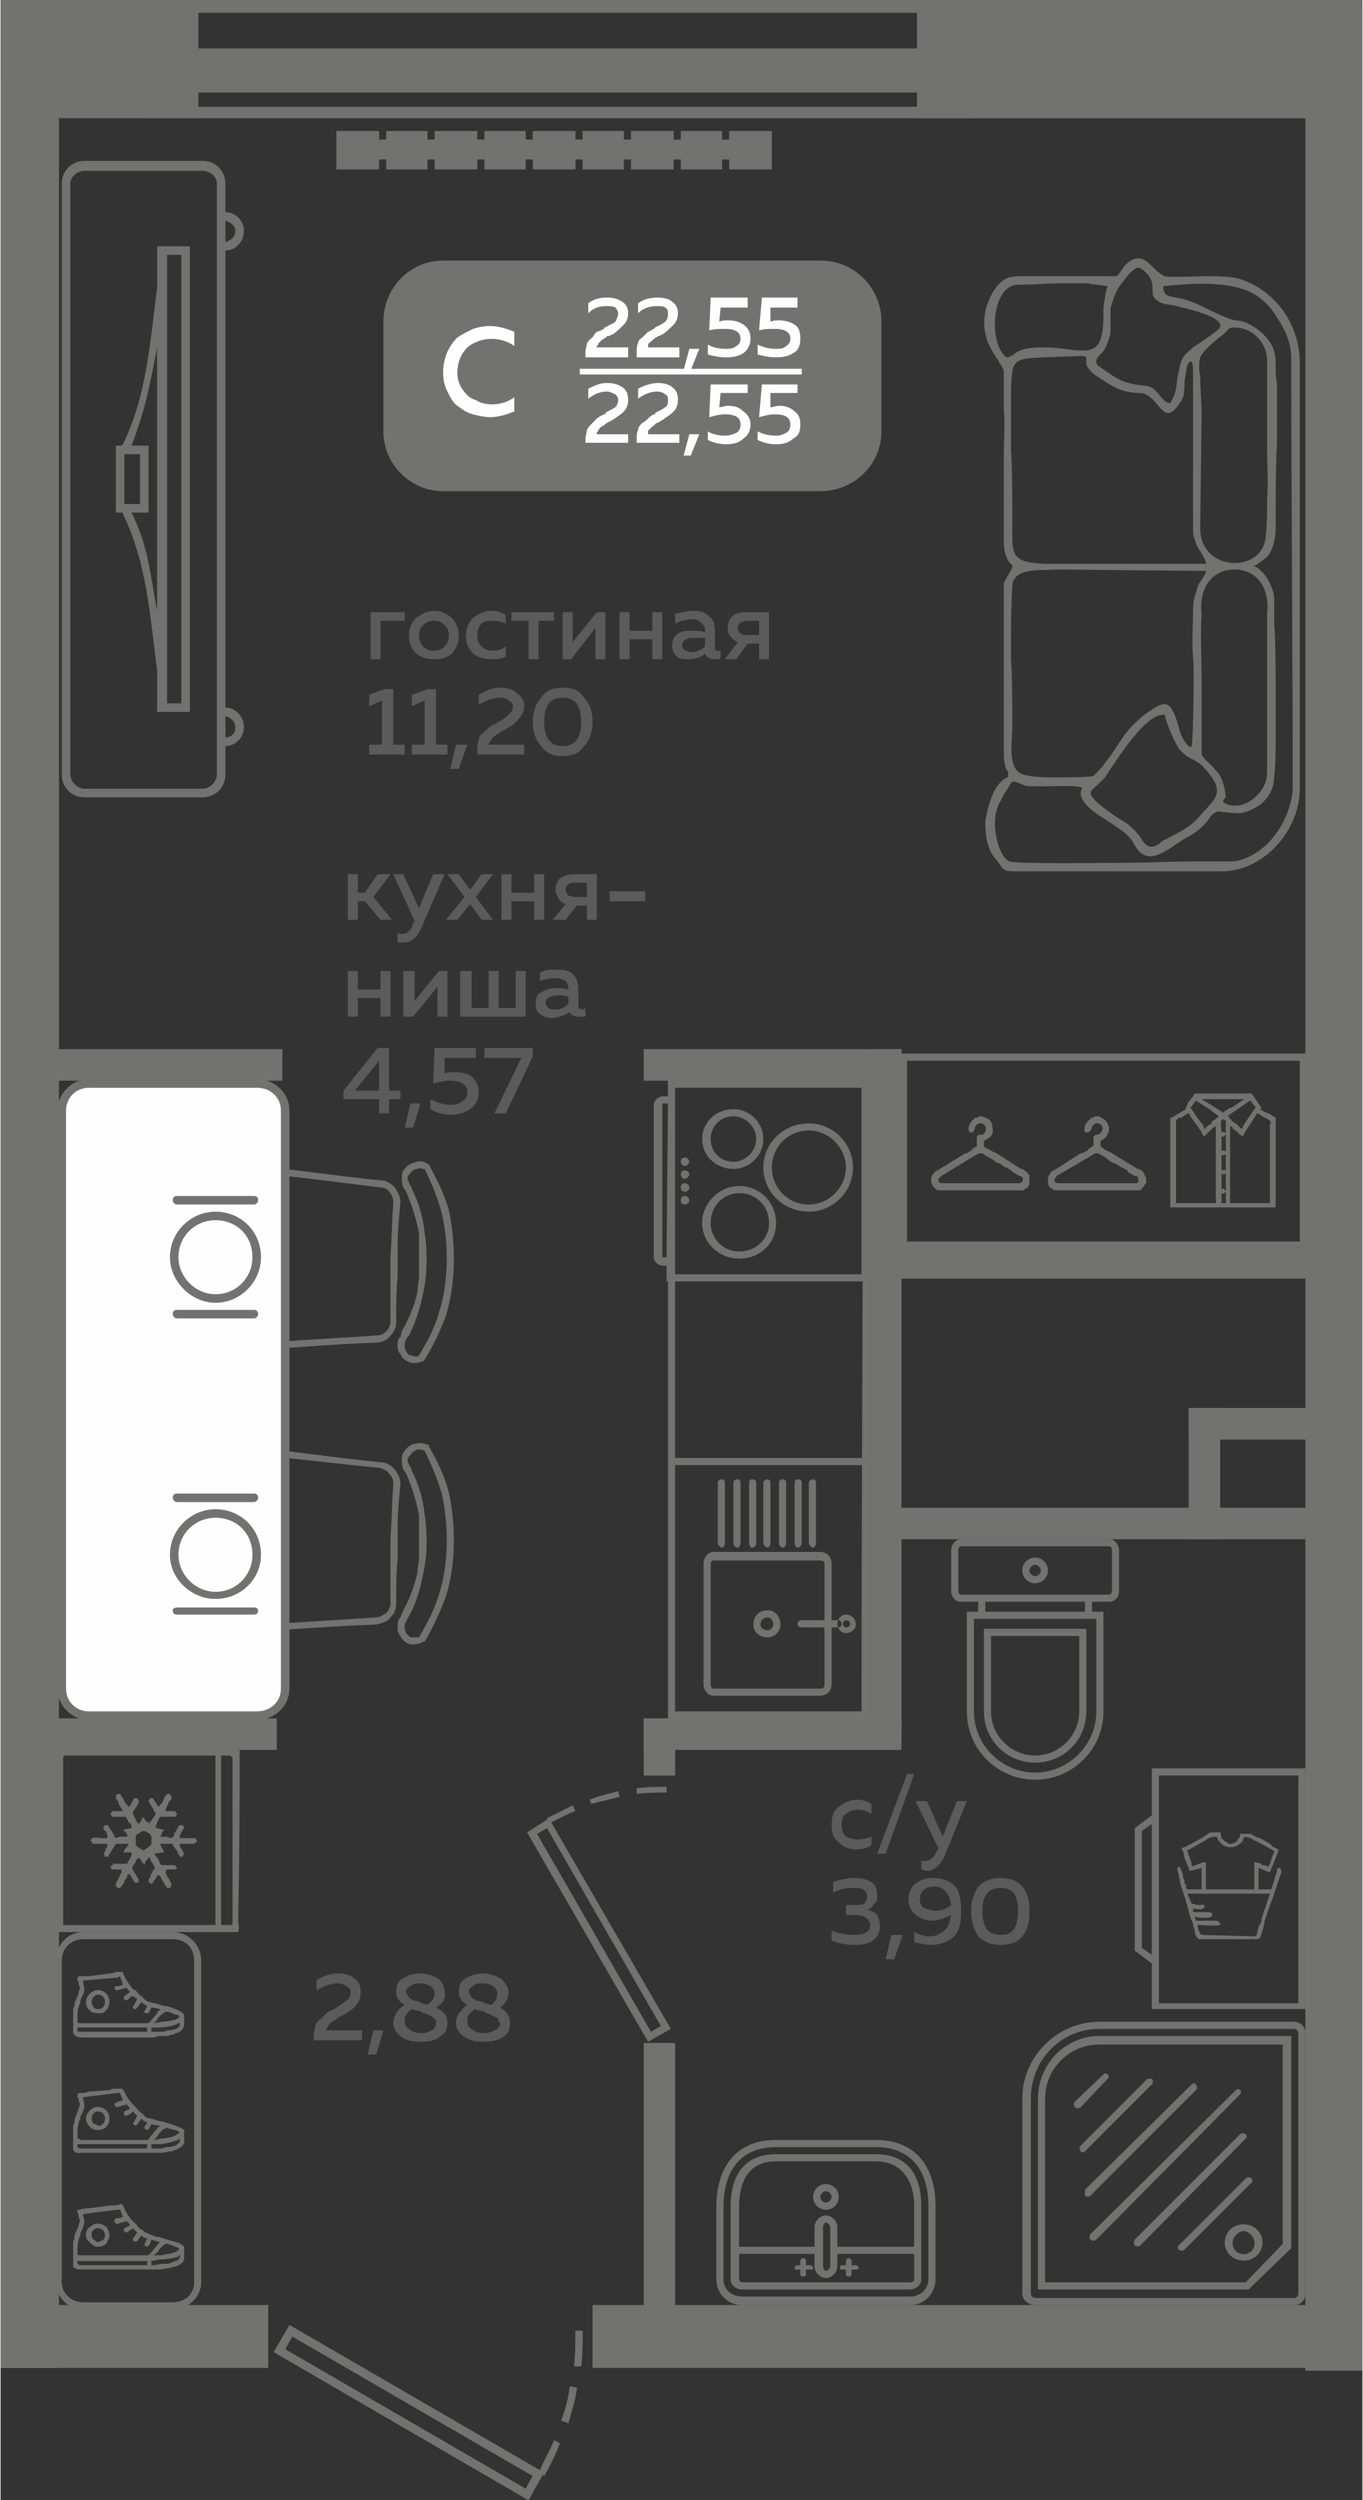 <?xml version="1.0" encoding="UTF-8"?>
<!DOCTYPE svg PUBLIC "-//W3C//DTD SVG 1.1//EN" "http://www.w3.org/Graphics/SVG/1.1/DTD/svg11.dtd">
<!-- Creator: CorelDRAW 2020 (64-Bit) -->
<svg xmlns="http://www.w3.org/2000/svg" xml:space="preserve" width="282px" height="517px" version="1.1" style="shape-rendering:geometricPrecision; text-rendering:geometricPrecision; image-rendering:optimizeQuality; fill-rule:evenodd; clip-rule:evenodd"
viewBox="0 0 9.57 17.56"
 xmlns:xlink="http://www.w3.org/1999/xlink"
 xmlns:xodm="http://www.corel.com/coreldraw/odm/2003">
 <rect x="0" y="0" width="9.57" height="17.56" fill="#333333" stroke="none"/>
 <defs>
  <style type="text/css">
   <![CDATA[
    .fil3 {fill:#FEFEFE}
    .fil0 {fill:#727271}
    .fil4 {fill:#727271}
    .fil1 {fill:#5B5B5B}
    .fil5 {fill:#FEFEFE}
    .fil6 {fill:#FEFEFE;fill-rule:nonzero}
    .fil2 {fill:#727271;fill-rule:nonzero}
   ]]>
  </style>
 </defs>
 <g id="Слой_x0020_1">
  <g id="_1962554656032">
   <g>
    <polygon class="fil0" points="6.44,0.04 9.57,0.04 9.57,0.83 6.44,0.83 "/>
    <polygon class="fil0" points="0,0.58 0.41,0.58 0.41,16.63 0,16.63 "/>
    <polygon class="fil0" points="9.17,0.6 9.57,0.6 9.57,16.65 9.17,16.65 "/>
    <polygon class="fil0" points="0,16.19 1.88,16.19 1.88,16.63 0,16.63 "/>
    <polygon class="fil0" points="0.15,9.61 0,9.61 0,9.83 0.15,9.83 "/>
    <polygon class="fil0" points="0,15.6 0.04,15.6 0.04,15.38 0,15.38 "/>
    <polygon class="fil0" points="1.94,12.07 0.16,12.07 0.16,12.29 1.94,12.29 "/>
    <polygon class="fil0" points="6.33,12.07 4.52,12.07 4.52,12.29 6.33,12.29 "/>
    <polygon class="fil0" points="4.52,12.07 4.52,12.47 4.74,12.47 4.74,12.07 "/>
    <polygon class="fil0" points="6.11,7.37 6.11,12.17 6.33,12.17 6.33,7.37 "/>
    <polygon class="fil0" points="4.52,14.35 4.52,16.41 4.74,16.41 4.74,14.35 "/>
    <polygon class="fil0" points="4.16,16.63 4.16,16.19 9.57,16.19 9.57,16.63 "/>
    <polygon class="fil0" points="6.33,7.37 4.52,7.37 4.52,7.59 6.33,7.59 "/>
    <polygon class="fil0" points="9.37,8.76 6.19,8.76 6.19,8.98 9.37,8.98 "/>
    <polygon class="fil0" points="1.98,7.37 0.18,7.37 0.18,7.59 1.98,7.59 "/>
    <polygon class="fil0" points="9.37,9.89 8.35,9.89 8.35,10.11 9.37,10.11 "/>
    <polygon class="fil0" points="8.57,10.81 8.57,9.89 8.35,9.89 8.35,10.81 "/>
    <polygon class="fil0" points="9.37,10.59 6.25,10.59 6.25,10.81 9.37,10.81 "/>
    <polygon class="fil0" points="9.57,15.39 9.45,15.39 9.45,15.6 9.57,15.6 "/>
    <path class="fil0" d="M1.92 16.52l0.11 -0.19 1.76 1.02c0.03,-0.07 0.07,-0.14 0.1,-0.21l0.04 0.02c-0.03,0.08 -0.07,0.16 -0.11,0.23l-0.01 -0.01 -0.1 0.18 -1.79 -1.04zm2.17 -0.15c0,0.08 0,0.17 -0.01,0.25l-0.05 0c0.01,-0.09 0.01,-0.17 0.01,-0.25l0.05 0zm-0.04 0.4c-0.01,0.09 -0.04,0.17 -0.06,0.25l-0.05 -0.02c0.03,-0.08 0.05,-0.15 0.06,-0.24l0.05 0.01zm-0.36 0.71l0.05 -0.09 -1.69 -0.98 -0.05 0.09 1.69 0.98z"/>
    <polygon class="fil0" points="9.42,0.27 9.57,0.27 9.57,4 9.42,4 "/>
    <polygon class="fil0" points="9.42,3.12 9.57,3.12 9.57,4 9.42,4 "/>
    <polygon class="fil0" points="0,0.58 0.41,0.58 0.41,16.63 0,16.63 "/>
    <polygon class="fil0" points="9.17,0.6 9.57,0.6 9.57,16.65 9.17,16.65 "/>
    <polygon class="fil0" points="0,16.19 1.88,16.19 1.88,16.63 0,16.63 "/>
    <polygon class="fil0" points="0.15,9.61 0,9.61 0,9.83 0.15,9.83 "/>
    <polygon class="fil0" points="0,15.6 0.04,15.6 0.04,15.38 0,15.38 "/>
    <polygon class="fil0" points="1.94,12.07 0.16,12.07 0.16,12.29 1.94,12.29 "/>
    <polygon class="fil0" points="6.33,12.07 4.52,12.07 4.52,12.29 6.33,12.29 "/>
    <polygon class="fil0" points="4.52,12.07 4.52,12.47 4.74,12.47 4.74,12.07 "/>
    <polygon class="fil0" points="6.11,7.37 6.11,12.17 6.33,12.17 6.33,7.37 "/>
    <polygon class="fil0" points="4.52,14.35 4.52,16.41 4.74,16.41 4.74,14.35 "/>
    <polygon class="fil0" points="4.16,16.63 4.16,16.19 9.57,16.19 9.57,16.63 "/>
    <polygon class="fil0" points="6.33,7.37 4.52,7.37 4.52,7.59 6.33,7.59 "/>
    <polygon class="fil0" points="9.37,8.76 6.19,8.76 6.19,8.98 9.37,8.98 "/>
    <polygon class="fil0" points="1.98,7.37 0.18,7.37 0.18,7.59 1.98,7.59 "/>
    <polygon class="fil0" points="9.37,9.89 8.35,9.89 8.35,10.11 9.37,10.11 "/>
    <polygon class="fil0" points="8.57,10.81 8.57,9.89 8.35,9.89 8.35,10.81 "/>
    <polygon class="fil0" points="9.37,10.59 6.25,10.59 6.25,10.81 9.37,10.81 "/>
    <polygon class="fil0" points="9.57,15.39 9.45,15.39 9.45,15.6 9.57,15.6 "/>
    <path class="fil0" d="M1.92 16.52l0.11 -0.19 1.76 1.02c0.03,-0.07 0.07,-0.14 0.1,-0.21l0.04 0.02c-0.03,0.08 -0.07,0.16 -0.11,0.23l-0.01 -0.01 -0.1 0.18 -1.79 -1.04zm2.17 -0.15c0,0.08 0,0.17 -0.01,0.25l-0.05 0c0.01,-0.09 0.01,-0.17 0.01,-0.25l0.05 0zm-0.04 0.4c-0.01,0.09 -0.04,0.17 -0.06,0.25l-0.05 -0.02c0.03,-0.08 0.05,-0.15 0.06,-0.24l0.05 0.01zm-0.36 0.71l0.05 -0.09 -1.69 -0.98 -0.05 0.09 1.69 0.98z"/>
    <polygon class="fil0" points="9.42,0.27 9.57,0.27 9.57,4 9.42,4 "/>
    <polygon class="fil0" points="9.42,3.12 9.57,3.12 9.57,4 9.42,4 "/>
    <g>
     <polygon class="fil0" points="0.99,0.83 0.99,0.75 6.81,0.75 6.81,0.83 "/>
     <polygon class="fil0" points="0.99,0.09 0.99,0 6.81,0 6.81,0.09 "/>
     <polygon class="fil0" points="0.99,0.65 0.99,0.34 6.81,0.34 6.81,0.65 "/>
    </g>
    <polygon class="fil0" points="0,0 1.39,0 1.39,0.83 0,0.83 "/>
    <polygon class="fil0" points="6.44,0 9.57,0 9.57,0.83 6.44,0.83 "/>
    <path class="fil1" d="M2.67 4.63l-0.07 0 0 -0.33 0.24 0 0 0.06 -0.17 0 0 0.27zm0.25 -0.04c-0.03,-0.03 -0.05,-0.07 -0.05,-0.13 0,-0.05 0.02,-0.09 0.05,-0.12 0.04,-0.03 0.08,-0.05 0.13,-0.05 0.04,0 0.09,0.02 0.12,0.05 0.03,0.03 0.05,0.07 0.05,0.12 0,0.06 -0.02,0.1 -0.05,0.13 -0.03,0.03 -0.08,0.04 -0.12,0.04 -0.05,0 -0.09,-0.01 -0.13,-0.04zm0.2 -0.05c0.02,-0.02 0.03,-0.05 0.03,-0.08 0,-0.03 -0.01,-0.05 -0.03,-0.07 -0.02,-0.02 -0.04,-0.03 -0.07,-0.03 -0.04,0 -0.06,0.01 -0.08,0.03 -0.02,0.02 -0.03,0.04 -0.03,0.07 0,0.03 0.01,0.06 0.03,0.08 0.02,0.02 0.04,0.03 0.08,0.03 0.03,0 0.05,-0.01 0.07,-0.03zm0.15 -0.07c0,-0.06 0.02,-0.1 0.05,-0.13 0.04,-0.03 0.08,-0.05 0.13,-0.05 0.04,0 0.07,0.01 0.1,0.03l0 0.06c-0.02,-0.01 -0.05,-0.02 -0.09,-0.02 -0.03,0 -0.06,0 -0.08,0.02 -0.02,0.02 -0.03,0.05 -0.03,0.08 0,0.04 0.01,0.06 0.03,0.08 0.02,0.02 0.05,0.03 0.08,0.03 0.03,0 0.07,-0.01 0.09,-0.03l0 0.07c-0.03,0.02 -0.06,0.02 -0.1,0.02 -0.05,0 -0.09,-0.01 -0.13,-0.04 -0.03,-0.03 -0.05,-0.07 -0.05,-0.12zm0.51 0.16l-0.07 0 0 -0.27 -0.12 0 0 -0.06 0.3 0 0 0.06 -0.11 0 0 0.27zm0.23 0l-0.06 0 0 -0.33 0.07 0 0 0.21 0.17 -0.21 0.06 0 0 0.33 -0.07 0 0 -0.22 -0.17 0.22zm0.41 0l-0.07 0 0 -0.33 0.07 0 0 0.13 0.16 0 0 -0.13 0.07 0 0 0.33 -0.07 0 0 -0.14 -0.16 0 0 0.14zm0.6 -0.08c0,0.02 0.01,0.02 0.02,0.02 0.01,0 0.02,0 0.02,0l0 0.05c-0.01,0.01 -0.02,0.01 -0.04,0.01 -0.03,0 -0.06,-0.01 -0.07,-0.04 -0.03,0.03 -0.07,0.04 -0.12,0.04 -0.03,0 -0.06,0 -0.08,-0.02 -0.02,-0.02 -0.03,-0.04 -0.03,-0.08 0,-0.03 0.01,-0.06 0.04,-0.08 0.03,-0.02 0.06,-0.02 0.1,-0.02 0.03,0 0.06,0 0.09,0.01l0 -0.02c0,-0.02 -0.01,-0.03 -0.03,-0.05 -0.01,-0.01 -0.03,-0.02 -0.06,-0.02 -0.04,0 -0.08,0.01 -0.12,0.03l0 -0.07c0.05,-0.01 0.09,-0.02 0.13,-0.02 0.05,0 0.08,0.01 0.11,0.04 0.03,0.02 0.04,0.06 0.04,0.1l0 0.12zm-0.14 -0.07c-0.03,0 -0.05,0 -0.06,0.01 -0.02,0.01 -0.03,0.02 -0.03,0.04 0,0.02 0.01,0.03 0.02,0.04 0.01,0 0.03,0.01 0.04,0.01 0.04,0 0.07,-0.01 0.1,-0.04l0 -0.06c-0.03,0 -0.05,0 -0.07,0zm0.29 0.15l-0.08 0 0.09 -0.12c-0.02,-0.01 -0.04,-0.02 -0.05,-0.04 -0.02,-0.02 -0.02,-0.04 -0.02,-0.06 0,-0.03 0.01,-0.06 0.03,-0.08 0.02,-0.02 0.05,-0.03 0.09,-0.03l0.17 0 0 0.33 -0.07 0 0 -0.11 -0.08 0 -0.08 0.11zm0.03 -0.26c-0.01,0.01 -0.02,0.03 -0.02,0.04 0,0.02 0.01,0.03 0.02,0.04 0.01,0.01 0.03,0.01 0.04,0.01l0.09 0 0 -0.1 -0.09 0c-0.01,0 -0.03,0.01 -0.04,0.01zm-2.5 0.47l0.06 0 0 0.39 0.08 0 0 0.07 -0.25 0 0 -0.07 0.09 0 0 -0.31 -0.09 0.04 0 -0.08 0.11 -0.04zm0.3 0l0.06 0 0 0.39 0.08 0 0 0.07 -0.25 0 0 -0.07 0.09 0 0 -0.31 -0.09 0.04 0 -0.08 0.11 -0.04zm0.22 0.56l-0.06 0 0.04 -0.17 0.08 0 -0.06 0.17zm0.14 -0.52c0.05,-0.03 0.1,-0.05 0.15,-0.05 0.05,0 0.09,0.01 0.12,0.04 0.03,0.02 0.05,0.05 0.05,0.09 0,0.04 -0.02,0.07 -0.04,0.09 -0.02,0.03 -0.05,0.05 -0.09,0.07 -0.01,0.01 -0.01,0.01 -0.02,0.01 -0.01,0.01 -0.01,0.01 -0.02,0.01 0,0.01 -0.01,0.01 -0.01,0.01 -0.01,0.01 -0.02,0.01 -0.02,0.01 0,0.01 -0.01,0.01 -0.01,0.01 -0.01,0.01 -0.01,0.01 -0.01,0.01 -0.01,0.01 -0.01,0.01 -0.01,0.02 -0.01,0 -0.01,0 -0.01,0.01 0,0 0,0 -0.01,0.01 0,0 0,0.01 0,0.01l0.25 0 0 0.07 -0.33 0 0 -0.03c0,-0.03 0,-0.05 0.01,-0.07 0,-0.02 0.01,-0.04 0.03,-0.05 0.02,-0.02 0.03,-0.03 0.04,-0.04 0.01,-0.01 0.03,-0.02 0.06,-0.03 0,0 0,-0.01 0,-0.01 0,0 0.01,0 0.01,0 0.04,-0.02 0.06,-0.04 0.07,-0.05 0.02,-0.02 0.03,-0.03 0.03,-0.06 0,-0.02 -0.01,-0.03 -0.03,-0.04 -0.01,-0.01 -0.03,-0.02 -0.06,-0.02 -0.05,0 -0.1,0.02 -0.15,0.05l0 -0.07zm0.44 0.36c-0.04,-0.04 -0.06,-0.1 -0.06,-0.17 0,-0.07 0.02,-0.13 0.06,-0.17 0.03,-0.05 0.08,-0.07 0.15,-0.07 0.07,0 0.12,0.02 0.15,0.07 0.04,0.04 0.06,0.1 0.06,0.17 0,0.07 -0.02,0.13 -0.06,0.17 -0.03,0.05 -0.08,0.07 -0.15,0.07 -0.07,0 -0.12,-0.02 -0.15,-0.07zm0.15 0c0.09,0 0.13,-0.06 0.13,-0.17 0,-0.11 -0.04,-0.17 -0.13,-0.17 -0.09,0 -0.13,0.06 -0.13,0.17 0,0.11 0.04,0.17 0.13,0.17z"/>
    <path class="fil1" d="M5.84 12.82c0,-0.06 0.01,-0.1 0.05,-0.13 0.04,-0.03 0.08,-0.05 0.13,-0.05 0.03,0 0.07,0.01 0.1,0.03l0 0.07c-0.03,-0.02 -0.06,-0.03 -0.09,-0.03 -0.04,0 -0.06,0.01 -0.09,0.03 -0.02,0.01 -0.03,0.04 -0.03,0.08 0,0.03 0.01,0.06 0.03,0.08 0.03,0.01 0.05,0.02 0.08,0.02 0.04,0 0.07,-0.01 0.1,-0.02l0 0.06c-0.03,0.02 -0.07,0.03 -0.11,0.03 -0.05,0 -0.09,-0.02 -0.12,-0.05 -0.04,-0.03 -0.05,-0.07 -0.05,-0.12zm0.38 0.2l-0.06 0 0.21 -0.56 0.05 0 -0.2 0.56zm0.4 -0.12l0.1 -0.25 0.07 0 -0.15 0.37c-0.03,0.08 -0.08,0.12 -0.13,0.12 -0.02,0 -0.03,-0.01 -0.04,-0.01l0 -0.06c0.01,0 0.02,0 0.03,0 0.03,0 0.06,-0.02 0.08,-0.07l0.01 -0.02 -0.16 -0.33 0.08 0 0.11 0.25zm-0.46 0.41c0,0.03 0,0.05 -0.02,0.06 -0.01,0.02 -0.03,0.04 -0.05,0.04 0.03,0.01 0.05,0.02 0.07,0.04 0.01,0.02 0.02,0.05 0.02,0.08 0,0.04 -0.02,0.08 -0.05,0.1 -0.03,0.02 -0.07,0.03 -0.13,0.03 -0.05,0 -0.11,-0.01 -0.16,-0.03l0 -0.07c0.05,0.02 0.1,0.03 0.16,0.03 0.07,0 0.11,-0.02 0.11,-0.07 0,-0.04 -0.04,-0.07 -0.1,-0.07l-0.07 0 0 -0.07 0.06 0c0.03,0 0.05,0 0.07,-0.01 0.01,-0.01 0.02,-0.03 0.02,-0.05 0,-0.02 -0.01,-0.04 -0.03,-0.05 -0.01,-0.01 -0.04,-0.01 -0.07,-0.01 -0.05,0 -0.09,0.01 -0.14,0.03l0 -0.07c0.05,-0.02 0.1,-0.03 0.15,-0.03 0.05,0 0.09,0.01 0.12,0.03 0.03,0.02 0.04,0.05 0.04,0.09zm0.12 0.45l-0.06 0 0.04 -0.17 0.08 0 -0.06 0.17zm0.1 -0.42c0,-0.05 0.02,-0.09 0.05,-0.11 0.04,-0.03 0.08,-0.04 0.12,-0.04 0.07,0 0.12,0.02 0.16,0.06 0.03,0.04 0.04,0.1 0.04,0.17 0,0.08 -0.01,0.14 -0.05,0.18 -0.04,0.04 -0.1,0.06 -0.16,0.06 -0.04,0 -0.08,-0.01 -0.12,-0.02l0 -0.07c0.04,0.02 0.07,0.03 0.11,0.03 0.04,0 0.08,-0.02 0.1,-0.04 0.03,-0.02 0.04,-0.06 0.05,-0.11 -0.04,0.02 -0.09,0.04 -0.14,0.04 -0.04,0 -0.08,-0.02 -0.11,-0.04 -0.03,-0.03 -0.05,-0.06 -0.05,-0.11zm0.18 -0.09c-0.03,0 -0.05,0.01 -0.07,0.02 -0.02,0.02 -0.03,0.04 -0.03,0.07 0,0.03 0.01,0.05 0.03,0.06 0.02,0.01 0.05,0.02 0.08,0.02 0.04,0 0.07,-0.01 0.11,-0.04 -0.01,-0.08 -0.05,-0.13 -0.12,-0.13zm0.31 0.35c-0.03,-0.05 -0.05,-0.1 -0.05,-0.18 0,-0.07 0.02,-0.12 0.05,-0.17 0.04,-0.04 0.09,-0.06 0.16,-0.06 0.06,0 0.12,0.02 0.15,0.06 0.04,0.05 0.05,0.1 0.05,0.17 0,0.08 -0.01,0.13 -0.05,0.18 -0.03,0.04 -0.09,0.06 -0.15,0.06 -0.07,0 -0.12,-0.02 -0.16,-0.06zm0.16 -0.01c0.08,0 0.12,-0.05 0.12,-0.17 0,-0.11 -0.04,-0.16 -0.12,-0.16 -0.09,0 -0.13,0.05 -0.13,0.16 0,0.12 0.04,0.17 0.13,0.17z"/>
    <path class="fil1" d="M2.22 13.91c0.04,-0.03 0.1,-0.05 0.15,-0.05 0.05,0 0.09,0.01 0.12,0.04 0.03,0.02 0.04,0.05 0.04,0.09 0,0.04 -0.01,0.07 -0.03,0.09 -0.02,0.03 -0.05,0.05 -0.09,0.07 -0.01,0.01 -0.01,0.01 -0.02,0.01 -0.01,0.01 -0.02,0.01 -0.02,0.01 0,0.01 -0.01,0.01 -0.01,0.01 -0.01,0.01 -0.02,0.01 -0.02,0.01 0,0.01 -0.01,0.01 -0.01,0.01 -0.01,0.01 -0.01,0.01 -0.02,0.01 0,0.01 0,0.01 -0.01,0.02 0,0 0,0 0,0.01 -0.01,0 -0.01,0.01 -0.01,0.01 0,0 0,0.01 0,0.01l0.25 0 0 0.07 -0.34 0 0 -0.03c0,-0.03 0.01,-0.05 0.01,-0.07 0.01,-0.02 0.02,-0.04 0.04,-0.05 0.02,-0.02 0.03,-0.03 0.04,-0.04 0.01,-0.01 0.03,-0.02 0.06,-0.03 0,0 0,-0.01 0,-0.01 0,0 0,0 0.01,0 0.03,-0.02 0.06,-0.04 0.07,-0.05 0.02,-0.01 0.03,-0.03 0.03,-0.06 0,-0.02 -0.01,-0.03 -0.03,-0.04 -0.01,-0.01 -0.04,-0.02 -0.06,-0.02 -0.05,0 -0.1,0.02 -0.15,0.05l0 -0.07zm0.42 0.52l-0.06 0 0.04 -0.17 0.07 0 -0.05 0.17zm0.14 -0.44c0,-0.04 0.01,-0.07 0.04,-0.09 0.03,-0.02 0.07,-0.04 0.13,-0.04 0.05,0 0.1,0.02 0.13,0.04 0.03,0.03 0.04,0.06 0.04,0.09 0.01,0.05 -0.01,0.08 -0.06,0.11 0.06,0.03 0.08,0.06 0.08,0.11 0,0.04 -0.01,0.07 -0.05,0.09 -0.03,0.03 -0.07,0.04 -0.14,0.04 -0.06,0 -0.11,-0.01 -0.14,-0.04 -0.03,-0.02 -0.05,-0.06 -0.05,-0.09 0,-0.03 0.01,-0.05 0.02,-0.07 0.01,-0.02 0.03,-0.04 0.06,-0.06 -0.04,-0.02 -0.06,-0.05 -0.06,-0.09zm0.18 0.14c-0.03,-0.01 -0.05,-0.01 -0.07,-0.02 -0.02,0.01 -0.03,0.03 -0.04,0.04 -0.01,0.02 -0.01,0.03 -0.01,0.05 0,0.02 0.01,0.04 0.03,0.05 0.02,0.02 0.05,0.03 0.09,0.03 0.03,0 0.05,-0.01 0.07,-0.02 0.02,-0.01 0.03,-0.03 0.03,-0.05 0,0 0,-0.01 0,-0.02 -0.01,-0.01 -0.01,-0.01 -0.02,-0.02 0,0 -0.01,-0.01 -0.02,-0.01 -0.01,-0.01 -0.02,-0.01 -0.02,-0.01 -0.01,-0.01 -0.02,-0.01 -0.03,-0.01 -0.01,-0.01 -0.01,-0.01 -0.01,-0.01 0,0 0,0 0,0 0,0 0,0 0,0zm0.09 -0.13c0,-0.02 -0.01,-0.04 -0.03,-0.05 -0.02,-0.01 -0.04,-0.02 -0.07,-0.02 -0.03,0 -0.05,0 -0.07,0.02 -0.02,0.01 -0.03,0.02 -0.03,0.04 0,0.01 0.01,0.02 0.02,0.04 0.01,0.01 0.02,0.01 0.03,0.02 0.01,0 0.03,0.01 0.05,0.01 0,0 0,0.01 0.01,0.01 0.01,0 0.03,0.01 0.04,0.01 0.03,-0.02 0.05,-0.05 0.05,-0.08zm0.17 -0.01c0,-0.04 0.01,-0.07 0.04,-0.09 0.03,-0.02 0.08,-0.04 0.13,-0.04 0.05,0 0.1,0.02 0.13,0.04 0.03,0.03 0.05,0.06 0.05,0.09 0,0.05 -0.02,0.08 -0.06,0.11 0.05,0.03 0.07,0.06 0.07,0.11 0,0.04 -0.01,0.07 -0.04,0.09 -0.04,0.03 -0.08,0.04 -0.15,0.04 -0.06,0 -0.1,-0.01 -0.14,-0.04 -0.03,-0.02 -0.05,-0.06 -0.05,-0.09 0,-0.03 0.01,-0.05 0.02,-0.07 0.02,-0.02 0.03,-0.04 0.06,-0.06 -0.04,-0.02 -0.06,-0.05 -0.06,-0.09zm0.18 0.14c-0.03,-0.01 -0.05,-0.01 -0.07,-0.02 -0.01,0.01 -0.03,0.03 -0.04,0.04 -0.01,0.02 -0.01,0.03 -0.01,0.05 0,0.02 0.01,0.04 0.03,0.05 0.02,0.02 0.05,0.03 0.09,0.03 0.03,0 0.05,-0.01 0.07,-0.02 0.03,-0.01 0.04,-0.03 0.04,-0.05 0,0 -0.01,-0.01 -0.01,-0.02 0,-0.01 -0.01,-0.01 -0.01,-0.02 -0.01,0 -0.02,-0.01 -0.03,-0.01 -0.01,-0.01 -0.01,-0.01 -0.02,-0.01 -0.01,-0.01 -0.02,-0.01 -0.03,-0.01 0,-0.01 0,-0.01 -0.01,-0.01 0,0 0,0 0,0 0,0 0,0 0,0zm0.09 -0.13c0,-0.02 -0.01,-0.04 -0.03,-0.05 -0.01,-0.01 -0.04,-0.02 -0.07,-0.02 -0.03,0 -0.05,0 -0.07,0.02 -0.02,0.01 -0.03,0.02 -0.03,0.04 0,0.01 0.01,0.02 0.02,0.04 0.01,0.01 0.02,0.01 0.03,0.02 0.01,0 0.03,0.01 0.05,0.01 0,0 0.01,0.01 0.01,0.01 0.02,0 0.03,0.01 0.05,0.01 0.03,-0.02 0.04,-0.05 0.04,-0.08z"/>
    <path class="fil1" d="M2.51 6.46l-0.07 0 0 -0.32 0.07 0 0 0.13 0.05 0 0.09 -0.13 0.09 0 -0.12 0.16 0.13 0.16 -0.08 0 -0.11 -0.13 -0.05 0 0 0.13zm0.43 -0.08l0.1 -0.24 0.08 0 -0.16 0.37c-0.03,0.07 -0.07,0.11 -0.13,0.11 -0.01,0 -0.02,0 -0.04,0l0 -0.07c0.01,0.01 0.02,0.01 0.03,0.01 0.04,0 0.07,-0.03 0.08,-0.08l0.01 -0.01 -0.15 -0.33 0.07 0 0.11 0.24zm0.44 -0.24l0.08 0 -0.12 0.16 0.12 0.16 -0.08 0 -0.08 -0.11 -0.09 0.11 -0.08 0 0.13 -0.16 -0.12 -0.16 0.08 0 0.08 0.11 0.08 -0.11zm0.21 0.32l-0.07 0 0 -0.32 0.07 0 0 0.13 0.16 0 0 -0.13 0.07 0 0 0.32 -0.07 0 0 -0.13 -0.16 0 0 0.13zm0.38 0l-0.09 0 0.09 -0.11c-0.02,-0.01 -0.04,-0.02 -0.05,-0.04 -0.01,-0.02 -0.02,-0.04 -0.02,-0.06 0,-0.03 0.01,-0.06 0.03,-0.08 0.03,-0.02 0.06,-0.03 0.1,-0.03l0.16 0 0 0.32 -0.07 0 0 -0.1 -0.07 0 -0.08 0.1zm0.02 -0.25c-0.01,0.01 -0.02,0.02 -0.02,0.04 0,0.01 0.01,0.03 0.02,0.04 0.01,0 0.03,0.01 0.05,0.01l0.08 0 0 -0.1 -0.08 0c-0.02,0 -0.04,0 -0.05,0.01zm0.29 0.05l0.25 0 0 0.07 -0.25 0 0 -0.07zm-1.77 0.88l-0.07 0 0 -0.32 0.07 0 0 0.13 0.16 0 0 -0.13 0.07 0 0 0.32 -0.07 0 0 -0.13 -0.16 0 0 0.13zm0.39 0l-0.07 0 0 -0.32 0.08 0 0 0.21 0.17 -0.21 0.06 0 0 0.32 -0.07 0 0 -0.21 -0.17 0.21zm0.79 0l-0.46 0 0 -0.32 0.08 0 0 0.26 0.12 0 0 -0.26 0.07 0 0 0.26 0.12 0 0 -0.26 0.07 0 0 0.32zm0.37 -0.08c0,0.02 0.01,0.03 0.03,0.03 0,0 0.01,0 0.02,-0.01l0 0.06c-0.02,0 -0.03,0 -0.05,0 -0.03,0 -0.05,-0.01 -0.06,-0.03 -0.04,0.02 -0.08,0.04 -0.13,0.04 -0.03,0 -0.06,-0.01 -0.08,-0.03 -0.02,-0.01 -0.03,-0.04 -0.03,-0.07 0,-0.04 0.01,-0.07 0.04,-0.08 0.03,-0.02 0.06,-0.03 0.1,-0.03 0.03,0 0.06,0 0.09,0.01l0 -0.01c0,-0.02 -0.01,-0.04 -0.02,-0.05 -0.02,-0.01 -0.04,-0.02 -0.07,-0.02 -0.04,0 -0.08,0.01 -0.11,0.02l0 -0.06c0.04,-0.02 0.08,-0.02 0.12,-0.02 0.05,0 0.09,0.01 0.11,0.03 0.03,0.03 0.04,0.06 0.04,0.11l0 0.11zm-0.14 -0.07c-0.03,0 -0.05,0.01 -0.06,0.01 -0.02,0.01 -0.03,0.03 -0.03,0.04 0,0.02 0.01,0.03 0.02,0.04 0.01,0.01 0.03,0.01 0.05,0.01 0.03,0 0.06,-0.01 0.09,-0.04l0 -0.05c-0.03,-0.01 -0.05,-0.01 -0.07,-0.01zm-1.27 0.37l0.08 0 0 0.3 0.08 0 0 0.06 -0.08 0 0 0.1 -0.07 0 0 -0.1 -0.25 0 0 -0.06 0.24 -0.3zm0.01 0.3l0 -0.21 -0.17 0.21 0.17 0zm0.24 0.26l-0.06 0 0.04 -0.17 0.07 0 -0.05 0.17zm0.15 -0.56l0.29 0 0 0.07 -0.22 0 0 0.11c0.02,-0.01 0.04,-0.01 0.07,-0.01 0.05,0 0.09,0.01 0.12,0.03 0.03,0.03 0.05,0.06 0.05,0.12 0,0.04 -0.02,0.08 -0.06,0.11 -0.03,0.02 -0.08,0.04 -0.13,0.04 -0.05,0 -0.1,-0.01 -0.15,-0.04l0 -0.07c0.04,0.02 0.09,0.04 0.14,0.04 0.04,0 0.07,-0.01 0.09,-0.03 0.02,-0.01 0.03,-0.03 0.03,-0.06 0,-0.05 -0.04,-0.08 -0.13,-0.08 -0.03,0 -0.07,0.01 -0.11,0.02l0.01 -0.25zm0.35 0l0.34 0 0 0.06 -0.19 0.4 -0.08 0 0.19 -0.39 -0.26 0 0 -0.07z"/>
    <g>
     <path class="fil0" d="M8.64 14.2l-0.7 0 -0.22 0c-0.29,0 -0.54,0.24 -0.54,0.54l0 0.11 0 0.8 0 0.46c0,0.04 0.04,0.08 0.09,0.08l0.45 0 0.92 0 0.45 0c0.05,0 0.08,-0.04 0.08,-0.08l0 -0.46 0 -0.91 0 -0.46c0,-0.04 -0.03,-0.08 -0.08,-0.08l-0.45 0zm-0.92 0.05l1.37 0c0.02,0 0.03,0.02 0.03,0.03l0 1.83c0,0.01 -0.01,0.03 -0.03,0.03l-1.82 0c-0.02,0 -0.03,-0.02 -0.03,-0.03l0 -1.37c0,-0.27 0.21,-0.49 0.48,-0.49z"/>
     <path class="fil0" d="M9.07 14.3l0 1.49 -0.3 0.29 -1.48 0 0 -1.34c0,-0.24 0.19,-0.44 0.43,-0.44l1.35 0zm-0.06 0.06l0 1.4 -0.26 0.27 -1.41 0 0 -1.29c0,-0.21 0.17,-0.38 0.38,-0.38l1.29 0z"/>
     <path class="fil0" d="M7.75 14.57l-0.2 0.19c-0.01,0.01 -0.01,0.03 0,0.04l0 0c0.01,0.01 0.03,0.01 0.04,0l0.19 -0.2c0.01,-0.01 0.01,-0.02 0,-0.03l0 0c-0.01,-0.01 -0.02,-0.01 -0.03,0z"/>
     <path class="fil0" d="M8.06 14.6l-0.47 0.47c-0.01,0.01 -0.01,0.03 0,0.04l0 0c0.01,0.01 0.02,0.01 0.03,0l0.47 -0.47c0.01,-0.01 0.01,-0.03 0,-0.04l0 0c-0.01,0 -0.02,0 -0.03,0z"/>
     <path class="fil0" d="M8.37 14.64l-0.75 0.74c0,0.01 0,0.03 0,0.04l0 0c0.01,0.01 0.03,0.01 0.04,0l0.74 -0.74c0.01,-0.01 0.01,-0.03 0,-0.04l0 0c-0.01,-0.01 -0.02,-0.01 -0.03,0z"/>
     <path class="fil0" d="M8.68 14.68l-1.02 1.01c-0.01,0.01 -0.01,0.03 0,0.04l0 0c0.01,0.01 0.03,0.01 0.04,0l1.01 -1.02c0.01,-0.01 0.01,-0.02 0,-0.03l0 0c-0.01,-0.01 -0.02,-0.01 -0.03,0z"/>
     <path class="fil0" d="M8.71 14.99l-0.74 0.74c-0.01,0.01 -0.01,0.03 0,0.04l0 0c0.01,0.01 0.03,0.01 0.04,0l0.74 -0.75c0.01,-0.01 0.01,-0.02 0,-0.03l0 0c-0.01,-0.01 -0.03,-0.01 -0.04,0z"/>
     <path class="fil0" d="M8.75 15.3l-0.47 0.47c-0.01,0.01 -0.01,0.02 0,0.03l0 0c0.01,0.01 0.03,0.01 0.04,0l0.47 -0.47c0.01,-0.01 0.01,-0.02 0,-0.03l0 0c-0.01,-0.01 -0.03,-0.01 -0.04,0z"/>
     <path class="fil0" d="M8.68 15.7c0.03,-0.04 0.08,-0.04 0.11,0 0.03,0.03 0.03,0.08 0,0.11 -0.03,0.03 -0.08,0.03 -0.11,0 -0.03,-0.03 -0.03,-0.08 0,-0.11zm-0.04 -0.04c-0.05,0.05 -0.05,0.13 0,0.18 0.05,0.05 0.14,0.05 0.19,0 0.05,-0.05 0.05,-0.13 0,-0.18 -0.05,-0.05 -0.14,-0.05 -0.19,0z"/>
    </g>
    <path class="fil0" d="M9.13 2.55c0,-0.27 -0.17,-0.51 -0.42,-0.59 -0.06,-0.02 -0.18,-0.02 -0.25,-0.02 -0.03,0 -0.27,0.01 -0.28,0 -0.03,-0.01 -0.09,-0.07 -0.11,-0.09 -0.06,-0.06 -0.13,-0.04 -0.18,0.03 -0.05,0.07 -0.03,0.06 -0.12,0.06l-0.6 0c-0.1,0 -0.13,0.02 -0.19,0.1 -0.07,0.12 -0.09,0.24 -0.04,0.37 0.02,0.04 0.04,0.08 0.07,0.12 0.01,0.02 0.04,0.06 0.04,0.08 0,0.09 0,0.17 0,0.26 0.01,0.11 0,0.23 0,0.35 0,0.19 0,0.39 0,0.58 0,0.06 0.01,0.13 0.06,0.17l0 0 0 0.01c-0.01,0.04 -0.05,0.08 -0.06,0.12 0,0.02 0,0.05 0,0.07 0,0.04 0,0.09 0,0.14 0,0.13 0,0.26 0,0.39 0,0.2 0,0.39 0,0.58 0,0.03 0,0.07 0.01,0.1 0,0.01 0.01,0.03 0.02,0.04 0,0.01 0,0.03 0,0.04l0 0 0 0c-0.05,0.01 -0.08,0.07 -0.1,0.1 -0.03,0.07 -0.05,0.14 -0.06,0.21 0,0.09 0.01,0.19 0.07,0.26 0.06,0.07 0.04,0.09 0.14,0.09l1.45 0c0.3,0 0.55,-0.29 0.55,-0.58 0,-1 0,-2 0,-2.99zm-0.31 1.43l-0.02 0 0.02 -0.01c0.03,-0.02 0.06,-0.04 0.09,-0.07 0.04,-0.06 0.05,-0.13 0.05,-0.19 0,-0.2 0,-0.41 0.01,-0.61 0,-0.13 0,-0.26 0,-0.4 -0.01,-0.05 -0.01,-0.1 -0.01,-0.14 0,-0.03 0,-0.06 -0.01,-0.09 -0.02,-0.1 -0.17,-0.22 -0.27,-0.22 -0.04,0 -0.2,-0.08 -0.24,-0.1 -0.06,-0.03 -0.12,-0.05 -0.18,-0.06 -0.05,-0.01 -0.09,-0.01 -0.09,-0.08l0 0 0 0c0.19,-0.02 0.46,-0.04 0.63,0.05 0.07,0.04 0.13,0.1 0.17,0.17 0.06,0.09 0.1,0.18 0.1,0.29 0,1.01 0.01,2.02 0.01,3.03 -0.02,0.22 -0.18,0.46 -0.41,0.5 -0.02,0 -0.05,0 -0.07,0 -0.06,0 -0.12,0 -0.18,0 -0.18,0 -0.36,0.01 -0.54,0.01 -0.08,0 -0.75,0.01 -0.79,-0.01 -0.05,-0.02 -0.08,-0.11 -0.09,-0.16 -0.02,-0.09 -0.02,-0.19 0.03,-0.27 0.02,-0.05 0.05,-0.08 0.07,-0.12 0.02,-0.03 0.09,0.02 0.11,0.02 0.07,0.01 0.35,-0.01 0.38,0.01l0.01 0 0 0.01c-0.01,0.01 -0.01,0.03 -0.01,0.04 0.03,0.14 0.3,0.21 0.37,0.34 0.1,0.2 0.25,0.03 0.38,-0.04 0.06,-0.03 0.12,-0.08 0.16,-0.14 0.01,-0.02 0.03,-0.03 0.05,-0.04 0.03,0 0.08,0.01 0.12,0.01 0.06,0.01 0.12,-0.02 0.17,-0.05 0.07,-0.05 0.11,-0.12 0.11,-0.21 0.01,-0.08 0.01,-0.17 0.01,-0.25 0,-0.13 0,-0.26 0,-0.38 0,-0.15 0,-0.3 -0.01,-0.45 0,-0.05 0,-0.1 0,-0.15 0,-0.02 0,-0.05 -0.01,-0.07 -0.02,-0.07 -0.06,-0.13 -0.12,-0.17zm-0.46 1.27c-0.04,-0.03 -0.07,-0.09 -0.08,-0.14 -0.01,-0.04 -0.04,-0.14 -0.08,-0.16 -0.02,-0.01 -0.05,0 -0.07,0.01 -0.09,0.05 -0.17,0.12 -0.23,0.2 -0.05,0.07 -0.09,0.14 -0.14,0.2 -0.02,0.03 -0.05,0.06 -0.08,0.09 -0.02,0.01 -0.24,0.01 -0.27,0.01 -0.06,0 -0.22,0 -0.26,-0.04 -0.07,-0.06 -0.04,-0.23 -0.04,-0.32 0,-0.16 0,-0.32 -0.01,-0.48 0,-0.17 0,-0.34 0.01,-0.51 0.01,-0.13 0.22,-0.1 0.31,-0.11l1.05 0.01 0 0.01c0,0.01 -0.04,0.07 -0.05,0.08 -0.02,0.06 -0.04,0.11 -0.04,0.17 0,0.12 -0.01,0.23 0,0.35 0.01,0.06 0,0.6 -0.01,0.62l-0.01 0.01 0 0zm0.25 0.35c-0.01,-0.08 -0.02,-0.14 -0.08,-0.2 -0.02,-0.03 -0.07,-0.06 -0.09,-0.1 0,-0.01 0,-0.02 0,-0.03 0,-0.16 0,-0.32 0,-0.48 0,-0.16 -0.01,-0.33 0,-0.48 -0.02,-0.16 0.06,-0.31 0.23,-0.31 0.18,0 0.25,0.16 0.23,0.31l0 1.12c0,0.14 -0.17,0.28 -0.3,0.21l-0.01 -0.01 0 0c0,-0.01 0.01,-0.02 0.02,-0.03zm0.06 -3.3c0.13,0 0.23,0.11 0.23,0.23 0,0.2 0,0.4 0,0.6 0,0.13 0.01,0.25 0,0.38 0,0.08 0,0.17 -0.01,0.26 -0.02,0.26 -0.46,0.25 -0.46,-0.06l0.01 -0.8c0,-0.09 -0.01,-0.18 -0.01,-0.27 -0.01,-0.04 -0.01,-0.09 0,-0.13 0.03,-0.06 0.11,-0.12 0.16,-0.16 0.04,-0.03 0.03,-0.05 0.08,-0.05zm-0.3 0.24c0.01,0.02 0.01,0.06 0.01,0.07 0,0.05 0,0.1 0,0.15 0,0.13 0,0.27 0,0.4 0,0.14 0,0.28 0,0.42 0,0.04 0,0.09 0,0.14 0,0.01 0,0.05 0.01,0.06 0,0.01 0.01,0.03 0.01,0.04 0.02,0.04 0.06,0.09 0.07,0.13l0 0.01 -1.13 0c-0.25,-0.01 -0.23,-0.07 -0.23,-0.29 0,-0.18 0,-0.35 -0.01,-0.52 0,-0.11 0,-0.21 0,-0.32 0,-0.07 0,-0.15 0.01,-0.22 0.01,-0.11 0.13,-0.09 0.21,-0.1l0.27 -0.01c0.01,0 0.03,0 0.04,0.01 0,0.01 0,0.04 0,0.05 0.01,0.03 0.04,0.06 0.07,0.08 0.11,0.07 0.17,0.12 0.31,0.12 0.14,0.01 0.16,0.29 0.3,0.03 0.01,-0.02 0.01,-0.1 0.01,-0.12 0.01,-0.03 0.01,-0.12 0.04,-0.13l0.01 0 0 0zm-0.64 0.04c-0.02,-0.01 -0.03,-0.02 -0.03,-0.04 0,-0.04 0.04,-0.05 0.06,-0.09 0.02,-0.04 0.04,-0.09 0.04,-0.13 0,-0.02 0,-0.04 0,-0.06 0,-0.03 0,-0.06 0,-0.09 0.01,-0.05 0.03,-0.1 0.05,-0.14 0.02,-0.03 0.11,-0.16 0.15,-0.15 0.03,0.01 0.08,0.06 0.09,0.1 0.01,0.03 0,0.07 0.01,0.1 0.02,0.04 0.08,0.06 0.12,0.06 0.04,0.01 0.45,0.09 0.33,0.18 -0.05,0.04 -0.11,0.08 -0.17,0.12 -0.02,0.02 -0.05,0.04 -0.07,0.07 -0.02,0.03 -0.03,0.1 -0.04,0.14 -0.01,0.09 -0.01,0.11 -0.05,0.18l-0.01 0 0 0c-0.06,-0.01 -0.08,-0.12 -0.17,-0.12 -0.16,-0.02 -0.18,-0.04 -0.31,-0.13zm0.05 -0.57c0,0.01 -0.01,0.02 -0.01,0.02 0,0.02 -0.01,0.05 -0.01,0.07 -0.01,0.04 -0.01,0.07 -0.01,0.11 0,0.06 0,0.19 -0.06,0.23 -0.04,0.03 -0.09,0.02 -0.14,0.02 -0.07,-0.01 -0.14,-0.02 -0.22,-0.02 -0.06,0 -0.14,0 -0.2,0.04 -0.02,0.02 -0.03,0.02 -0.05,0.03l-0.01 0 0 0c-0.13,-0.09 -0.11,-0.51 0.08,-0.51 0.1,0 0.2,-0.01 0.3,-0.01 0.06,0 0.13,0 0.19,0 0.04,0.01 0.09,0.01 0.13,0.02l0.01 0 0 0zm0.4 3.01c0.02,0.08 0.06,0.17 0.1,0.24 0.03,0.03 0.05,0.05 0.09,0.07 0.06,0.03 0.08,0.05 0.12,0.1 0.12,0.15 0.03,0.19 -0.07,0.31 -0.07,0.08 -0.17,0.12 -0.26,0.17 -0.02,0.02 -0.06,0.05 -0.1,0.03 -0.02,-0.01 -0.04,-0.04 -0.05,-0.06 -0.03,-0.04 -0.06,-0.07 -0.1,-0.1 -0.07,-0.04 -0.14,-0.09 -0.2,-0.14 -0.02,-0.02 -0.05,-0.05 -0.05,-0.07 0,-0.02 0.03,-0.04 0.04,-0.05 0.03,-0.03 0.06,-0.05 0.08,-0.09 0.07,-0.1 0.26,-0.41 0.39,-0.41l0.01 0 0 0z"/>
    <g>
     <path class="fil0" d="M6.32 7.4l2.86 0 0 1.36 -2.86 0 0 -1.36zm0.05 0.05l0 1.27 2.76 0 0 -1.27 -2.76 0z"/>
     <g>
      <path class="fil0" d="M8.58 8.45l0.03 0 0 -0.08c0,0 0,0 0,0l-0.01 0.01c-0.01,0.01 -0.02,0 -0.02,0l0 0.06c0,0.01 0,0.01 0,0.01zm0.03 -0.21c-0.02,0.02 -0.03,0 -0.03,0l0 0.12c0,0 0.01,-0.02 0.02,-0.01 0,0 0,0 0,0.01 0,0 0,0 0.01,0l0 0 0 -0.12zm0 -0.13l-0.01 0c0,0 0,0 0,0 -0.01,0.01 -0.02,0 -0.02,0l0 0.11c0,0 0,-0.01 0.01,0 0.01,0 0.01,0 0.01,0 0,0 0,0 0.01,0l0 -0.11zm0 -0.14c-0.01,0 -0.01,0.01 -0.01,0.01 -0.01,0.01 -0.02,0 -0.02,-0.01l0 0.12c0,0 0,-0.01 0.01,-0.01 0.01,0 0.01,0 0.02,0.01l0 -0.12zm0 -0.01c0,-0.01 0,-0.08 0,-0.09 0,0 -0.02,-0.01 -0.02,-0.01l0 0c0,0 0,0 -0.01,0.01 0,0 0,0 0,0 -0.01,0.01 0,0.08 0,0.08 0,0 0,0 0.01,0 0.01,0 0.01,0 0.02,0.01zm0.31 -0.09l-0.03 -0.02c0,0 0,0 -0.01,0 0,0 -0.04,-0.03 -0.05,-0.03l-0.09 0.14c0,0 -0.01,0.02 -0.01,0.02 -0.01,0 -0.01,0 -0.01,0 0,0 0,-0.01 -0.01,-0.01l-0.03 -0.03c-0.01,0 -0.01,0 -0.01,-0.01l-0.01 0c0,-0.01 -0.01,-0.02 -0.02,-0.02l0 0.52c0,0.01 0,0.02 0,0.02l0.28 0 0 -0.56c0,0 0.01,0 0.01,0 0,-0.01 -0.01,-0.01 -0.01,-0.01 0,0 0,-0.01 0,-0.01zm-0.66 0.02l0 0.05c0,0 0,0 0,0l0 0.11c0,0 0,0 0,0.01 0,0 0,0 0,0l0 0.05c0,0.01 0,0.01 0,0.01l0 0.05c0,0 0,0 0,0.01l0 0.1c0,0.01 0,0.01 0,0.01 0,0 0,0 0,0l0 0.06c0,0 0,0 0,0l0 0.1 0.28 0 0 -0.54c-0.01,0 -0.03,0.02 -0.04,0.03l-0.01 0.01c-0.01,0.01 -0.01,0.01 -0.01,0.01l-0.02 0.02c-0.01,0 -0.01,-0.01 -0.02,-0.02 0,0 0,0 0,-0.01l-0.08 -0.11c0,0 0,-0.01 0,-0.01 -0.01,0 -0.01,-0.01 -0.01,-0.01 -0.01,0 -0.04,0.02 -0.05,0.03 -0.01,0 -0.01,0 -0.02,0l-0.02 0.02c0,0 0,0 0,0.01l0 0.01zm0.26 -0.08c0,0 0,0 0,0 -0.01,0 -0.01,-0.01 -0.01,-0.01l-0.11 -0.07 -0.03 0.04c-0.01,0.01 -0.01,0.01 0,0.02l0.02 0.03c0,0 0,0 0,0 0.01,0.02 0.04,0.06 0.06,0.08 0,0.01 0.01,0.03 0.01,0.03l0.03 -0.03c0.01,0 0.01,0 0.01,0l0 0c0.01,-0.01 0.01,-0.01 0.01,-0.02 0.01,-0.01 0.03,-0.02 0.04,-0.03l0.01 -0.01 -0.04 -0.03zm0.2 0.12c0,0 0.01,-0.01 0.01,-0.01 0,-0.01 0,-0.01 0,-0.01l0.08 -0.12c0.01,-0.01 0.01,-0.01 0.01,-0.01l-0.03 -0.04c0,0 -0.01,-0.01 -0.01,-0.01l-0.16 0.11c0,0 0.01,0 0.01,0 0,0 0,0 0,0l0.01 0.02c0,0 0,0 0,0 0.01,0 0.01,0 0.01,0.01l0.01 0.01c0,0 0,0 0,0l0.01 0c0,0.01 0,0.01 0.01,0.01l0.04 0.04zm-0.15 -0.13c0.03,0.02 0.01,0.02 0.04,0l0.03 -0.02c0,0 0,0 0.01,0l0.09 -0.06 -0.3 0 0.13 0.08zm0.22 -0.12c0.01,0.01 0.07,0.1 0.07,0.1 0,0 -0.01,0.01 -0.01,0.01 0.01,0.01 0.08,0.04 0.08,0.04l0.01 0.01c0.01,0 0.02,0.01 0.02,0.01l0 0.63c0,0 0,0 0,0l-0.73 0c-0.01,0 -0.01,0 -0.01,0l0 -0.63c0,0 0.01,0 0.01,0l0.1 -0.06c0,-0.01 -0.01,0 0.01,-0.03 0,0 0,-0.01 0,-0.01l0.04 -0.05c0.01,-0.02 0.01,-0.02 0.02,-0.02 0.01,0 0.02,0 0.03,0l0.36 0z"/>
      <path class="fil0" d="M7.98 8.31l-0.55 0c-0.02,0 -0.03,-0.02 -0.02,-0.03 0,-0.01 0.01,-0.01 0.01,-0.02l0.24 -0.14c0.02,-0.01 0.02,-0.02 0.05,-0.02 0.01,0 0.03,0.02 0.04,0.02l0.04 0.03c0.01,0.01 0.03,0.02 0.04,0.02l0.05 0.03c0,0 0,0 0,0l0.04 0.02c0,0 0,0.01 0,0.01l0.05 0.03c0.01,0 0.01,0 0.01,0 0.01,0 0.01,0 0.01,0.01 0.01,0.01 0.01,0.04 -0.01,0.04zm-0.62 -0.03l0 0.02 0 0c0,0.01 0,0.02 0.01,0.03 0,0 0,0.01 0,0.01 0.01,0 0.01,0 0.02,0.01 0.01,0.01 0.02,0.01 0.03,0.01l0 0c0,0 0,0 0,0 0,0 0,0 0,0l0.56 0c0,0 0.01,0 0.03,0 0.01,-0.01 0.01,-0.02 0.02,-0.02 0,-0.01 0.01,-0.01 0.01,-0.02 0.01,-0.01 0.01,-0.01 0.01,-0.02l0 -0.01 0 -0.01 0 -0.01c-0.01,-0.01 -0.01,-0.01 -0.01,-0.02 0,0 -0.01,-0.01 -0.01,-0.02l-0.03 -0.02c-0.01,0 -0.01,0 -0.01,0l-0.18 -0.11c-0.01,-0.01 -0.02,-0.01 -0.04,-0.02l-0.03 -0.02c0,0 -0.01,-0.01 -0.01,-0.01l0 -0.04c0,0 0.01,0 0.02,-0.01 0.02,-0.01 0.04,-0.04 0.04,-0.08 -0.01,-0.03 -0.02,-0.05 -0.04,-0.06 -0.01,-0.01 -0.02,-0.01 -0.03,-0.02l-0.01 0c0,0 0,0 0,0 0,0 0,0 0,0l-0.01 0c0,0 0,0 0,0 -0.01,0 -0.01,0 -0.02,0.01 0,0 -0.01,0 -0.01,0 -0.01,0 -0.01,0 -0.01,0.01 -0.04,0.02 -0.05,0.07 -0.04,0.09 0.02,0.01 0.03,0 0.04,-0.01 0.01,-0.01 0,-0.02 0.02,-0.04 0.02,-0.02 0.05,-0.01 0.06,0.01 0.01,0.02 0,0.05 -0.03,0.06 0,0 -0.01,0 -0.01,0 -0.01,0 -0.02,0.01 -0.02,0.02l0 0.06c-0.01,0 -0.02,0.01 -0.02,0.01 -0.01,0.01 -0.02,0.01 -0.02,0.02l-0.04 0.02c0,0 0,0 -0.01,0l-0.17 0.11c-0.01,0 -0.01,0.01 -0.02,0.01l-0.02 0.01c0,0 0,0 0,0.01 -0.01,0.01 -0.02,0.02 -0.02,0.04l0 0z"/>
      <path class="fil0" d="M7.16 8.31l-0.55 0c-0.02,0 -0.02,-0.02 -0.02,-0.03 0.01,-0.01 0.01,-0.01 0.02,-0.02l0.23 -0.14c0.02,-0.01 0.03,-0.02 0.05,-0.02 0.02,0 0.03,0.02 0.04,0.02l0.05 0.03c0.01,0.01 0.02,0.02 0.04,0.02l0.04 0.03c0,0 0.01,0 0.01,0l0.03 0.02c0,0 0.01,0.01 0.01,0.01l0.05 0.03c0,0 0,0 0,0 0.01,0 0.01,0 0.02,0.01 0.01,0.01 0,0.04 -0.02,0.04zm-0.62 -0.03l0 0.02 0 0c0,0.01 0.01,0.02 0.01,0.03 0,0 0.01,0.01 0.01,0.01 0,0 0,0 0.01,0.01 0.01,0.01 0.02,0.01 0.03,0.01l0.01 0c0,0 0,0 0,0 0,0 0,0 0,0l0.56 0c0,0 0.01,0 0.02,0 0.01,-0.01 0.02,-0.02 0.03,-0.02 0,-0.01 0,-0.01 0.01,-0.02 0,-0.01 0,-0.01 0,-0.02l0 -0.01 0 -0.01 0 -0.01c0,-0.01 0,-0.01 0,-0.02 -0.01,0 -0.01,-0.01 -0.02,-0.02l-0.03 -0.02c0,0 -0.01,0 -0.01,0l-0.17 -0.11c-0.02,-0.01 -0.03,-0.01 -0.04,-0.02l-0.04 -0.02c0,0 -0.01,-0.01 -0.01,-0.01l0 -0.04c0,0 0.02,0 0.02,-0.01 0.03,-0.01 0.05,-0.04 0.04,-0.08 0,-0.03 -0.01,-0.05 -0.03,-0.06 -0.01,-0.01 -0.03,-0.01 -0.04,-0.02l0 0c0,0 -0.01,0 -0.01,0 0,0 0,0 0,0l-0.01 0c0,0 0,0 0,0 0,0 -0.01,0 -0.01,0.01 -0.01,0 -0.01,0 -0.02,0 0,0 -0.01,0 -0.01,0.01 -0.03,0.02 -0.05,0.07 -0.03,0.09 0.01,0.01 0.03,0 0.03,-0.01 0.01,-0.01 0,-0.02 0.02,-0.04 0.02,-0.02 0.05,-0.01 0.06,0.01 0.01,0.02 0,0.05 -0.02,0.06 -0.01,0 -0.02,0 -0.02,0 -0.01,0 -0.02,0.01 -0.02,0.02l0 0.06c0,0 -0.01,0.01 -0.02,0.01 -0.01,0.01 -0.01,0.01 -0.02,0.02l-0.03 0.02c-0.01,0 -0.01,0 -0.01,0l-0.18 0.11c0,0 -0.01,0.01 -0.02,0.01l-0.01 0.01c-0.01,0 -0.01,0 -0.01,0.01 -0.01,0.01 -0.02,0.02 -0.02,0.04l0 0z"/>
     </g>
    </g>
    <g>
     <path class="fil0" d="M1.33 1.73l0 3.27 -0.23 0 0 -0.26 0 -0.03c-0.05,-0.38 -0.07,-0.75 -0.24,-1.1l0 -0.01 -0.05 0 0 -0.47 0.04 0 0.01 -0.01c0.17,-0.35 0.19,-0.72 0.24,-1.1l0 -0.02 0 -0.27 0.23 0zm-0.41 1.87c0.12,0.24 0.13,0.43 0.18,0.69l0 -1.85c-0.05,0.26 -0.08,0.43 -0.18,0.69l0.12 0 0 0.47 -0.12 0zm0.06 -0.41l0 0.35 -0.11 0 0 -0.35 0.11 0zm0.19 1.54l0 0 0 0 0 -2.73 0 0 0 0 0 -0.21 0.1 0 0 3.15 -0.1 0 0 -0.21z"/>
     <path class="fil0" d="M0.43 1.29l0 4.15c0,0.09 0.07,0.16 0.16,0.16l0.83 0c0.09,0 0.16,-0.07 0.16,-0.16l0 -0.2c0.07,0 0.13,-0.06 0.13,-0.13l0 0c0,-0.08 -0.06,-0.14 -0.13,-0.14l0 -3.21c0.07,0 0.13,-0.06 0.13,-0.14l0 0c0,-0.07 -0.06,-0.13 -0.13,-0.13l0 -0.2c0,-0.09 -0.07,-0.16 -0.16,-0.16l-0.83 0c-0.09,0 -0.16,0.07 -0.16,0.16zm1.15 0.41l0 -0.15c0.04,0.01 0.07,0.04 0.07,0.07 0,0.04 -0.03,0.07 -0.07,0.08zm0 3.48l0 -0.15c0.04,0.01 0.07,0.04 0.07,0.08 0,0.04 -0.03,0.07 -0.07,0.07zm-1.09 -3.89l0 4.15c0,0.05 0.05,0.1 0.1,0.1l0.83 0c0.05,0 0.1,-0.05 0.1,-0.1l0 -4.15c0,-0.05 -0.05,-0.09 -0.1,-0.09l-0.83 0c-0.05,0 -0.1,0.04 -0.1,0.09z"/>
    </g>
    <g>
     <g>
      <path class="fil2" d="M2.94 10.64c-0.02,-0.1 -0.05,-0.2 -0.09,-0.29l-0.02 -0.03c-0.01,-0.02 -0.01,-0.05 -0.01,-0.07 0,-0.02 0,-0.04 0.02,-0.06 0.02,-0.03 0.05,-0.05 0.08,-0.05 0.03,-0.01 0.06,0 0.09,0.01l0 0.01 0 0c0.06,0.1 0.11,0.21 0.14,0.32 0.05,0.23 0.05,0.51 -0.02,0.73 -0.04,0.11 -0.09,0.22 -0.15,0.32l0 0 -0.01 0c-0.03,0.02 -0.06,0.02 -0.09,0.02 -0.03,-0.01 -0.06,-0.03 -0.07,-0.06 -0.02,-0.02 -0.02,-0.04 -0.02,-0.06 0,-0.03 0,-0.05 0.02,-0.07l0.01 -0.03c0.05,-0.09 0.09,-0.19 0.11,-0.29 0,-0.04 0.01,-0.06 0.01,-0.09l0 0 0 -0.21 0 0c0,-0.04 0,-0.06 0,-0.1zm-0.15 0.31c-0.01,0.1 -0.01,0.21 -0.01,0.31 0,0.04 -0.01,0.07 -0.04,0.1 -0.02,0.03 -0.06,0.04 -0.1,0.05 -0.31,0.01 -0.63,0.04 -0.95,0.05l-0.01 0c-0.04,0 -0.08,-0.02 -0.11,-0.05 -0.02,-0.03 -0.04,-0.07 -0.04,-0.11l0.01 -0.49 0.01 -0.49c0.01,-0.05 0.02,-0.09 0.05,-0.11 0.03,-0.03 0.07,-0.05 0.12,-0.05l0.01 0c0.31,0.03 0.63,0.08 0.94,0.11 0.04,0 0.07,0.02 0.1,0.05 0.02,0.03 0.04,0.06 0.04,0.1 -0.01,0.1 -0.02,0.21 -0.02,0.31l0 0 0 0.22 0 0zm0.31 -0.46c-0.03,-0.1 -0.07,-0.2 -0.12,-0.3 -0.02,-0.01 -0.04,-0.01 -0.05,-0.01 -0.02,0.01 -0.04,0.02 -0.05,0.04 -0.01,0.01 -0.02,0.02 -0.02,0.03 0,0.02 0.01,0.03 0.01,0.04 0.01,0.01 0.02,0.03 0.02,0.04 0.05,0.1 0.08,0.2 0.09,0.31 0.02,0.12 0.02,0.29 -0.01,0.41 -0.02,0.11 -0.05,0.21 -0.1,0.3 -0.01,0.02 -0.02,0.03 -0.02,0.04 -0.01,0.01 -0.01,0.02 -0.01,0.04 0,0.01 0,0.02 0.01,0.04 0.01,0.01 0.02,0.03 0.04,0.03 0.02,0 0.04,0 0.05,0 0.06,-0.1 0.11,-0.2 0.14,-0.3 0.07,-0.21 0.07,-0.49 0.02,-0.71zm-0.36 0.35l0 0 0 -0.02 0 0 0 -0.02 0 0c0.01,-0.13 0.01,-0.25 0.02,-0.38 0,-0.03 -0.01,-0.05 -0.03,-0.07 -0.01,-0.02 -0.04,-0.03 -0.06,-0.04 -0.32,-0.03 -0.63,-0.07 -0.95,-0.1l0 0c-0.03,0 -0.06,0.01 -0.08,0.03 -0.02,0.02 -0.04,0.05 -0.04,0.08l-0.01 0.47 -0.01 0.51c0,0.03 0.01,0.06 0.03,0.08 0.02,0.02 0.05,0.03 0.08,0.04l0 0c0.32,-0.02 0.63,-0.04 0.95,-0.06 0.03,0 0.05,-0.02 0.07,-0.03 0.02,-0.02 0.03,-0.05 0.03,-0.07 0,-0.13 0,-0.29 0,-0.42z"/>
      <path class="fil2" d="M2.94 8.66c-0.02,-0.1 -0.05,-0.2 -0.09,-0.29l-0.02 -0.03c-0.01,-0.02 -0.01,-0.04 -0.01,-0.07 0,-0.02 0,-0.04 0.02,-0.06 0.02,-0.03 0.05,-0.04 0.08,-0.05 0.03,-0.01 0.06,0 0.09,0.02l0 0 0 0c0.06,0.11 0.11,0.21 0.14,0.32 0.05,0.23 0.05,0.51 -0.02,0.74 -0.04,0.11 -0.09,0.21 -0.15,0.31l0 0 -0.01 0.01c-0.03,0.01 -0.06,0.02 -0.09,0.01 -0.03,-0.01 -0.06,-0.03 -0.07,-0.06 -0.02,-0.02 -0.02,-0.04 -0.02,-0.06 0,-0.02 0,-0.05 0.02,-0.06l0.01 -0.04c0.05,-0.09 0.09,-0.18 0.11,-0.28 0,-0.04 0.01,-0.07 0.01,-0.1l0 0 0 -0.21 0 0c0,-0.03 0,-0.05 0,-0.1zm-0.15 0.31c-0.01,0.1 -0.01,0.21 -0.01,0.31 0,0.04 -0.01,0.07 -0.04,0.1 -0.02,0.03 -0.06,0.05 -0.1,0.05 -0.31,0.01 -0.63,0.04 -0.95,0.06l-0.01 0c-0.04,-0.01 -0.08,-0.03 -0.11,-0.06 -0.02,-0.02 -0.04,-0.06 -0.04,-0.11l0.01 -0.49 0.01 -0.49c0.01,-0.04 0.02,-0.08 0.05,-0.11 0.03,-0.03 0.07,-0.05 0.12,-0.05l0.01 0c0.31,0.03 0.63,0.08 0.94,0.11 0.04,0 0.07,0.02 0.1,0.05 0.02,0.03 0.04,0.06 0.04,0.1 -0.01,0.11 -0.02,0.21 -0.02,0.31l0 0 0 0.22 0 0zm0.31 -0.45c-0.03,-0.11 -0.07,-0.21 -0.12,-0.31 -0.02,0 -0.04,-0.01 -0.05,0 -0.02,0 -0.04,0.01 -0.05,0.03 -0.01,0.01 -0.02,0.02 -0.02,0.04 0,0.01 0.01,0.02 0.01,0.03 0.01,0.02 0.02,0.03 0.02,0.04 0.05,0.1 0.08,0.2 0.09,0.31 0.02,0.12 0.02,0.29 -0.01,0.42 -0.02,0.1 -0.05,0.2 -0.1,0.3 -0.01,0.01 -0.02,0.02 -0.02,0.03 -0.01,0.01 -0.01,0.03 -0.01,0.04 0,0.01 0,0.03 0.01,0.04 0.01,0.02 0.02,0.03 0.04,0.03 0.02,0.01 0.04,0.01 0.05,0 0.06,-0.1 0.11,-0.19 0.14,-0.3 0.07,-0.21 0.07,-0.49 0.02,-0.7zm-0.36 0.34l0 0 0 -0.02 0 0 0 -0.02 0 0c0.01,-0.13 0.01,-0.25 0.02,-0.38 0,-0.02 -0.01,-0.05 -0.03,-0.07 -0.01,-0.02 -0.04,-0.03 -0.06,-0.03 -0.32,-0.04 -0.63,-0.08 -0.95,-0.11l0 0c-0.03,0 -0.06,0.01 -0.08,0.03 -0.02,0.02 -0.04,0.05 -0.04,0.08l-0.01 0.47 -0.01 0.51c0,0.03 0.01,0.06 0.03,0.08 0.02,0.02 0.05,0.04 0.08,0.04l0 0c0.32,-0.02 0.63,-0.04 0.95,-0.06 0.03,0 0.05,-0.01 0.07,-0.03 0.02,-0.02 0.03,-0.04 0.03,-0.07 0,-0.13 0,-0.29 0,-0.42z"/>
      <path class="fil0" d="M0.62 7.58l1.18 0c0.13,0 0.23,0.1 0.23,0.22l0 4.06c0,0.12 -0.1,0.22 -0.23,0.22l-1.18 0c-0.12,0 -0.22,-0.1 -0.22,-0.22l0 -4.06c0,-0.12 0.1,-0.22 0.22,-0.22z"/>
      <path class="fil3" d="M0.62 7.64l1.18 0c0.1,0 0.17,0.07 0.17,0.16l0 4.06c0,0.09 -0.07,0.16 -0.17,0.16l-1.18 0c-0.09,0 -0.16,-0.07 -0.16,-0.16l0 -4.06c0,-0.09 0.07,-0.16 0.16,-0.16z"/>
      <path class="fil0" d="M1.51 10.66c0.15,0 0.26,0.11 0.26,0.26 0,0.14 -0.11,0.26 -0.26,0.26 -0.14,0 -0.26,-0.12 -0.26,-0.26 0,-0.15 0.12,-0.26 0.26,-0.26zm0 -0.06c0.18,0 0.32,0.14 0.32,0.32 0,0.17 -0.14,0.31 -0.32,0.31 -0.17,0 -0.32,-0.14 -0.32,-0.31 0,-0.18 0.15,-0.32 0.32,-0.32z"/>
      <path class="fil0" d="M1.24 10.49l0.54 0c0.02,0 0.03,0.01 0.03,0.03l0 0c0,0.01 -0.01,0.03 -0.03,0.03l-0.54 0c-0.02,0 -0.03,-0.02 -0.03,-0.03l0 0c0,-0.02 0.01,-0.03 0.03,-0.03z"/>
      <path class="fil0" d="M1.24 11.29l0.54 0c0.02,0 0.03,0.01 0.03,0.02l0 0c0,0.02 -0.01,0.03 -0.03,0.03l-0.54 0c-0.02,0 -0.03,-0.01 -0.03,-0.03l0 0c0,-0.01 0.01,-0.02 0.03,-0.02z"/>
      <path class="fil0" d="M1.51 8.57c0.15,0 0.26,0.11 0.26,0.26 0,0.14 -0.11,0.26 -0.26,0.26 -0.14,0 -0.26,-0.12 -0.26,-0.26 0,-0.15 0.12,-0.26 0.26,-0.26zm0 -0.06c0.18,0 0.32,0.14 0.32,0.32 0,0.17 -0.14,0.32 -0.32,0.32 -0.17,0 -0.32,-0.15 -0.32,-0.32 0,-0.18 0.15,-0.32 0.32,-0.32z"/>
      <path class="fil0" d="M1.24 8.4l0.54 0c0.02,0 0.03,0.01 0.03,0.03l0 0c0,0.01 -0.01,0.03 -0.03,0.03l-0.54 0c-0.02,0 -0.03,-0.02 -0.03,-0.03l0 0c0,-0.02 0.01,-0.03 0.03,-0.03z"/>
      <path class="fil0" d="M1.24 9.2l0.54 0c0.02,0 0.03,0.01 0.03,0.03l0 0c0,0.01 -0.01,0.03 -0.03,0.03l-0.54 0c-0.02,0 -0.03,-0.02 -0.03,-0.03l0 0c0,-0.02 0.01,-0.03 0.03,-0.03z"/>
     </g>
     <g>
      <g>
       <path class="fil0" d="M6.11 12.08c0,-2.04 0,-2.95 0,-4.47 0,-0.02 -0.01,-0.03 -0.03,-0.03l-1.39 0 0 4.47 0 0.03 1.42 0zm-1.37 -4.45l1.22 0c0.04,0 0.1,-0.01 0.1,0.03 0,1.4 -0.01,2.91 -0.01,4.31 0,0.04 0.01,0.06 -0.03,0.06l-1.23 0c-0.02,0 -0.05,0.01 -0.05,-0.01l0 -4.39z"/>
       <path class="fil0" d="M5.43 11.41c0,-0.03 -0.02,-0.05 -0.04,-0.05 -0.03,0 -0.05,0.02 -0.05,0.05 0,0.02 0.02,0.04 0.05,0.04 0.02,0 0.04,-0.02 0.04,-0.04zm0.05 0c0,-0.06 -0.04,-0.1 -0.09,-0.1 -0.06,0 -0.1,0.04 -0.1,0.1 0,0.05 0.04,0.09 0.1,0.09 0.05,0 0.09,-0.04 0.09,-0.09zm0.31 0.42c0,0.02 -0.01,0.03 -0.03,0.03l-0.75 0c-0.01,0 -0.02,-0.01 -0.02,-0.03l0 -0.85c0,-0.01 0.01,-0.02 0.02,-0.02l0.75 0c0.02,0 0.03,0.01 0.03,0.02l0 0.4 -0.16 0c-0.02,0 -0.03,0.01 -0.03,0.03l0 0c0,0.01 0.01,0.02 0.03,0.02l0.16 0 0 0.4zm0.12 -0.42l0 0c0,-0.02 -0.01,-0.03 -0.02,-0.03l-0.05 0 0 -0.4c0,-0.04 -0.03,-0.08 -0.08,-0.08l-0.75 0c-0.04,0 -0.07,0.04 -0.07,0.08l0 0.85c0,0.04 0.03,0.08 0.07,0.08l0.75 0c0.05,0 0.08,-0.04 0.08,-0.08l0 -0.4 0.05 0c0.01,0 0.02,-0.01 0.02,-0.02zm-0.2 -0.54l0 0c0.01,0 0.02,-0.02 0.02,-0.03l0 -0.43c0,-0.01 -0.01,-0.02 -0.02,-0.02l0 0c-0.01,0 -0.03,0.01 -0.03,0.02l0 0.43c0,0.01 0.02,0.03 0.03,0.03zm-0.11 0l0 0c0.02,0 0.03,-0.02 0.03,-0.03l0 -0.43c0,-0.01 -0.01,-0.02 -0.03,-0.02l0 0c-0.01,0 -0.02,0.01 -0.02,0.02l0 0.43c0,0.01 0.01,0.03 0.02,0.03zm-0.1 0l0 0c0.01,0 0.02,-0.02 0.02,-0.03l0 -0.43c0,-0.01 -0.01,-0.02 -0.02,-0.02l0 0c-0.02,0 -0.03,0.01 -0.03,0.02l0 0.43c0,0.01 0.01,0.03 0.03,0.03zm-0.11 0l0 0c0.01,0 0.02,-0.02 0.02,-0.03l0 -0.43c0,-0.01 -0.01,-0.02 -0.02,-0.02l0 0c-0.01,0 -0.03,0.01 -0.03,0.02l0 0.43c0,0.01 0.02,0.03 0.03,0.03zm-0.11 0l0 0c0.02,0 0.03,-0.02 0.03,-0.03l0 -0.43c0,-0.01 -0.01,-0.02 -0.03,-0.02l0 0c-0.01,0 -0.02,0.01 -0.02,0.02l0 0.43c0,0.01 0.01,0.03 0.02,0.03zm-0.1 0l0 0c0.01,0 0.02,-0.02 0.02,-0.03l0 -0.43c0,-0.01 -0.01,-0.02 -0.02,-0.02l0 0c-0.02,0 -0.03,0.01 -0.03,0.02l0 0.43c0,0.01 0.01,0.03 0.03,0.03zm-0.11 0l0 0c0.01,0 0.02,-0.02 0.02,-0.03l0 -0.43c0,-0.01 -0.01,-0.02 -0.02,-0.02l0 0c-0.01,0 -0.03,0.01 -0.03,0.02l0 0.43c0,0.01 0.02,0.03 0.03,0.03zm0.94 0.54c0,-0.04 -0.03,-0.07 -0.07,-0.07 -0.03,0 -0.06,0.03 -0.06,0.07 0,0.03 0.03,0.06 0.06,0.06 0.04,0 0.07,-0.03 0.07,-0.06zm-0.04 0c0,-0.02 -0.01,-0.03 -0.03,-0.03 -0.01,0 -0.02,0.01 -0.02,0.03 0,0.01 0.01,0.02 0.02,0.02 0.02,0 0.03,-0.01 0.03,-0.02zm-1.27 -1.12l1.41 0 0 -0.05 -1.41 0 0 0.05zm0 1.78l1.41 0 0 -0.05 -1.41 0 0 0.05z"/>
      </g>
      <path class="fil0" d="M6.05 7.64l-1.32 0 0 1.31 1.32 0 0 -1.31zm-1.36 0.11l-0.01 1.08 -0.02 0c-0.01,0 -0.01,0 -0.01,0l0 -1.07c0,0 0,-0.01 0.01,-0.01l0.03 0zm1.42 -0.17l0 1.42 -0.06 0 0 0 -1.32 0 0 0 -0.05 0 0 -0.11 -0.02 0c-0.04,0 -0.07,-0.03 -0.07,-0.06l0 -1.07c0,-0.03 0.03,-0.06 0.07,-0.06l0.03 0 0 -0.12 0.04 0 0 0 1.32 0 0 0 0.06 0zm-1.27 0.85c0,-0.02 -0.02,-0.03 -0.03,-0.03 -0.02,0 -0.03,0.01 -0.03,0.03 0,0.02 0.01,0.03 0.03,0.03 0.01,0 0.03,-0.01 0.03,-0.03zm0 -0.09c0,-0.02 -0.02,-0.03 -0.03,-0.03 -0.02,0 -0.03,0.01 -0.03,0.03 0,0.02 0.01,0.03 0.03,0.03 0.01,0 0.03,-0.01 0.03,-0.03zm0 -0.09c0,-0.02 -0.02,-0.03 -0.03,-0.03 -0.02,0 -0.03,0.01 -0.03,0.03 0,0.01 0.01,0.03 0.03,0.03 0.01,0 0.03,-0.02 0.03,-0.03zm0 -0.09c0,-0.02 -0.02,-0.03 -0.03,-0.03 -0.02,0 -0.03,0.01 -0.03,0.03 0,0.01 0.01,0.03 0.03,0.03 0.01,0 0.03,-0.02 0.03,-0.03zm0.09 -0.16c0,-0.12 0.1,-0.21 0.22,-0.21 0.11,0 0.21,0.09 0.21,0.21 0,0.12 -0.1,0.21 -0.21,0.21 -0.12,0 -0.22,-0.09 -0.22,-0.21zm0.06 0c0,0.09 0.07,0.16 0.16,0.16 0.08,0 0.16,-0.07 0.16,-0.16 0,-0.09 -0.08,-0.16 -0.16,-0.16 -0.09,0 -0.16,0.07 -0.16,0.16zm0.37 0.2c0,-0.17 0.14,-0.31 0.32,-0.31 0.17,0 0.31,0.14 0.31,0.31 0,0.17 -0.14,0.31 -0.31,0.31 -0.18,0 -0.32,-0.14 -0.32,-0.31zm0.06 0c0,-0.14 0.11,-0.26 0.26,-0.26 0.14,0 0.26,0.12 0.26,0.26 0,0.14 -0.12,0.26 -0.26,0.26 -0.15,0 -0.26,-0.12 -0.26,-0.26zm0.03 0.39c0,0.14 -0.11,0.25 -0.26,0.25 -0.14,0 -0.26,-0.11 -0.26,-0.25 0,-0.14 0.12,-0.26 0.26,-0.26 0.15,0 0.26,0.12 0.26,0.26zm-0.05 0c0,-0.12 -0.09,-0.21 -0.21,-0.21 -0.11,0 -0.2,0.09 -0.2,0.21 0,0.11 0.09,0.2 0.2,0.2 0.12,0 0.21,-0.09 0.21,-0.2z"/>
     </g>
    </g>
    <g>
     <g>
      <path class="fil0" d="M0.41 13.57c-0.01,0 -0.01,0 -0.02,-0.01 0,-0.01 0,-0.02 0,-0.03 0,-0.02 0,0 0,-0.02l0 -0.02 0 -1.2 1.29 0 0 0.01c0,0.37 0,0.57 -0.01,1.19 0,0.04 0.01,0.04 0,0.08 -0.01,0 -0.01,0 -0.01,0l-1.25 0zm1.14 -1.24l0 1.19 0.06 0c0.01,0 0.02,0 0.02,-0.01l0 -1.16c0,-0.01 0,-0.01 -0.01,-0.01 0,-0.01 0,-0.01 -0.01,-0.01l-0.06 0zm-0.04 1.19l0 -1.19 -1.05 0c-0.01,0 -0.01,0 -0.02,0.01 0,0 0,0.01 0,0.02l0 1.13c0,0.02 0,0.02 0,0.03 0.01,0 0.01,0 0.02,0l1.05 0z"/>
      <path class="fil0" d="M1.15 13.01c-0.01,0 -0.01,0 -0.01,0l-0.06 0.01 0.03 0.04c0,0.01 0.01,0.02 0.01,0.03l0.01 0.01 0 0c0.01,0 0.02,0 0.03,0l0.06 0c0.01,0 0.01,0.01 0.02,0.02l-0.01 0.01c-0.01,0 -0.01,0 -0.01,0 -0.02,0 -0.03,0 -0.05,0l-0.01 0.01 0 0.01c0,0.01 0.01,0.03 0.02,0.04l0.02 0.04c0,0 0,0 0,0.01 0,0 0,0.01 -0.01,0.02l-0.02 0 -0.02 -0.03c-0.01,-0.02 -0.02,-0.03 -0.02,-0.04 -0.01,-0.01 -0.01,-0.02 -0.02,-0.02l-0.01 0 0 0.01c-0.01,0.01 -0.02,0.03 -0.03,0.04 0,0 0,0.01 0,0.01 -0.01,0 -0.02,0 -0.02,0 0,-0.01 0,-0.01 -0.01,-0.01 0,-0.01 0,-0.01 0,-0.01 0,-0.01 0,-0.01 0.01,-0.02 0,-0.01 0.01,-0.03 0.02,-0.05 0.01,-0.01 0.02,-0.02 0.01,-0.03 0,-0.01 -0.02,-0.03 -0.03,-0.05l0 -0.02 -0.02 0.02c0,0 -0.01,0.01 -0.01,0.01l-0.01 0.03 -0.02 -0.03c-0.01,-0.01 -0.01,-0.02 -0.02,-0.02l-0.01 0 0 0.01c-0.01,0 -0.01,0.01 -0.01,0.01 0,0 0,0.01 0,0.01l-0.01 0.01c-0.02,0.03 -0.02,0.03 0,0.06l0.03 0.05c0,0 0,0 0,0 0,0.01 0,0.01 0,0.02 -0.01,0 -0.01,0 -0.01,0 0,0.01 -0.02,0 -0.02,0l-0.01 -0.02c-0.01,-0.01 -0.01,-0.02 -0.02,-0.03l0 -0.01 -0.02 0.01c0,0 0,0.01 0,0.01l-0.01 0.02c-0.01,0 -0.01,0.01 -0.01,0.01 0,0 0,0 0,0.01 -0.01,0.01 -0.02,0.03 -0.03,0.04 -0.01,0 -0.02,0 -0.02,0 0,0 0,-0.01 -0.01,-0.01 0,0 0,-0.01 0,-0.02 0,0 0.01,-0.02 0.01,-0.02l0.02 -0.04c0,0 0.01,-0.02 0.01,-0.02l0 -0.02 -0.01 0c-0.01,0 -0.02,0 -0.03,0 -0.01,0 -0.02,0 -0.03,0 0,0 0,-0.01 -0.01,-0.02 0.01,0 0.01,-0.01 0.01,-0.01 0.01,0 0.01,0 0.01,-0.01 0.01,0 0.03,0 0.05,0 0.01,0 0.02,0 0.04,0l0 0 0.01 0c0,-0.01 0.03,-0.05 0.03,-0.06l0 -0.02 -0.01 0c-0.02,0 -0.04,0 -0.05,0 0.01,-0.01 0.01,-0.02 0.02,-0.03 0,0 0,0 0.01,-0.01l0.01 -0.02 -0.09 0 -0.05 0.08c0,0 0,0 0,0.01 -0.01,0 -0.02,0 -0.03,0 0,-0.01 0,-0.01 0,-0.01 0,0 0,-0.01 -0.01,-0.01 0.01,-0.01 0.02,-0.02 0.02,-0.04 0.01,0 0.01,-0.01 0.01,-0.02l0 -0.01 -0.01 0c-0.03,0 -0.05,0 -0.08,0 0,0 -0.01,0 -0.01,0 0,0 0,0 -0.01,-0.01 0,0 0,-0.01 -0.01,-0.01 0.01,-0.01 0.01,-0.02 0.01,-0.02 0.01,0 0.01,0 0.01,0 0.01,-0.01 0.04,0 0.05,0 0.01,0 0.03,0 0.04,0l0.01 0 0 -0.02c0,-0.01 -0.01,-0.02 -0.01,-0.03 -0.01,0 -0.02,-0.02 -0.02,-0.02 0,0 0.01,-0.01 0.01,-0.02 0,0 0,0 0,0 0,0 0,0 0,0 0.02,0 0.02,-0.01 0.03,0.01l0.02 0.03c0.01,0.02 0.02,0.03 0.02,0.04l0.01 0.01 0 0c0.01,0 0.02,-0.01 0.03,-0.01 0.01,0 0.02,0 0.03,0l0.02 0 0 -0.01c0,-0.01 -0.02,-0.03 -0.03,-0.04l0.06 -0.01 0 -0.01c0,-0.01 -0.01,-0.03 -0.02,-0.03l-0.02 -0.04 -0.01 0c-0.02,0 -0.05,0 -0.07,0 0,0 -0.01,0 -0.02,0 0,0 0,-0.01 0,-0.01 0,0 -0.01,-0.01 -0.01,-0.01 0,0 0.01,-0.01 0.01,-0.01 0,0 0,-0.01 0,-0.01 0,0 0,0 0,0l0.08 0 -0.03 -0.05c0,0 0,-0.01 0,-0.01l-0.02 -0.03c0,0 0,0 0,0 0,-0.01 0,-0.02 0.01,-0.03 0,0 0.01,0 0.01,0 0,0 0.01,0 0.01,0 0.01,0.01 0.01,0.02 0.02,0.03l0.02 0.04c0.01,0 0.01,0.01 0.01,0.01l0.01 0.01 0.01 -0.01c0.01,-0.01 0.01,-0.02 0.02,-0.03 0,0 0,-0.01 0.01,-0.02 0,0 0.02,0 0.02,0 0,0 0.01,0.01 0.01,0.02 0,0 0,0 0,0 0,0 0,0.01 0,0.01 -0.01,0.02 -0.02,0.04 -0.03,0.05 -0.01,0.01 -0.01,0.02 -0.01,0.03 0,0 0.03,0.06 0.03,0.06l0.01 0.01 0.01 -0.01c0,0 0.01,-0.01 0.01,-0.02 0,0 0.01,-0.01 0.01,-0.02 0.01,0.01 0.02,0.04 0.04,0.04l0.01 0.01 0 -0.02c0,0 0,0 0.01,0 0,-0.01 0.03,-0.04 0.03,-0.05 0,-0.01 -0.02,-0.03 -0.02,-0.04l-0.02 -0.03c0,0 -0.01,-0.02 -0.01,-0.02 0,-0.01 0.01,-0.01 0.01,-0.02 0,0 0.01,0 0.01,0 0,0 0.01,0 0.01,0l0.04 0.06 0.01 -0.01c0,0 0,-0.01 0.01,-0.01l0.02 -0.04c0,-0.01 0.01,-0.01 0.01,-0.02 0,0 0.01,-0.01 0.01,-0.01l0.02 0c0,0 0,0 0,0l0.01 0.02c0,0 0.01,0 0.01,0 -0.01,0 -0.01,0.01 -0.01,0.02 -0.01,0 -0.01,0.01 -0.02,0.02 0,0.01 -0.02,0.04 -0.02,0.05l0 0.01 0.01 0c0.02,0 0.04,0 0.06,0 0,0 0,0 0,0 0,0 0,0.01 0,0.01 0,0 0.01,0.01 0.01,0.01 0,0.01 -0.01,0.01 -0.01,0.02 -0.03,0 -0.07,0 -0.1,0l-0.01 0 -0.02 0.04c0,0.01 -0.01,0.02 -0.01,0.03l0 0.01 0.01 0c0.01,0 0.03,0.01 0.04,0.01 0,0 0.01,0 0.01,0 -0.01,0.01 -0.02,0.03 -0.02,0.04l-0.01 0.01 0.02 0c0.01,0 0.02,0 0.03,0l0.02 0.01c0.02,0 0.02,-0.01 0.03,-0.02 0,-0.01 0,-0.01 0,-0.01l0.03 -0.05c0,0 0,-0.01 0.01,-0.01 0,0 0,0 0.01,0 0,0 0,0 0,0 0,0 0.01,0 0.01,0 0,0 0.01,0.01 0.01,0.02 -0.01,0.01 -0.02,0.03 -0.03,0.05l0 0.02 0.09 0c0,0 0.01,0 0.02,0l0.01 0.02c0,0 0,0 0,0 0,0.01 -0.01,0.01 -0.02,0.02 0,0 -0.01,0 -0.01,0l-0.09 0 0 0.02c0.01,0.01 0.02,0.03 0.03,0.05 0,0 -0.01,0.01 -0.01,0.02 -0.01,0 -0.01,0 -0.01,0 -0.01,0 -0.01,0 -0.01,0 -0.01,-0.02 -0.02,-0.03 -0.02,-0.04 -0.01,-0.01 -0.02,-0.03 -0.03,-0.04l0 -0.01 -0.01 0c-0.01,0 -0.02,0 -0.03,0l-0.05 0 0.03 0.06zm-0.12 -0.03c0.01,-0.01 0.03,-0.02 0.03,-0.03l0 -0.05c0,-0.01 -0.01,-0.01 -0.01,-0.02l-0.04 -0.02 -0.01 0c0,0 -0.02,0.01 -0.02,0.01 -0.01,0.01 -0.01,0.01 -0.02,0.01 0,0 -0.01,0.01 -0.01,0.02l0 0.05c0,0.01 0,0.01 0.01,0.02l0.03 0.02c0,0 0.01,0 0.01,0l0 0.01 0.03 -0.02z"/>
     </g>
     <g>
      <path class="fil0" d="M0.43 16.03l0 -2.26c0,-0.09 0.07,-0.15 0.15,-0.15l0.63 0c0.09,0 0.15,0.06 0.15,0.15l0 2.26c0,0.08 -0.06,0.14 -0.15,0.14l-0.63 0c-0.08,0 -0.15,-0.06 -0.15,-0.14zm-0.04 0l0 -2.26c0,-0.11 0.08,-0.2 0.19,-0.2l0.63 0c0.11,0 0.2,0.09 0.2,0.2l0 2.26c0,0.1 -0.09,0.19 -0.2,0.19l-0.63 0c-0.11,0 -0.19,-0.09 -0.19,-0.19z"/>
      <g>
       <path class="fil0" d="M0.54 15.08l0 -0.02c0.01,0 0.01,0 0.02,0 0.01,0 0.02,0 0.02,0 0.01,0 0.01,0 0.02,0l0.43 0c0,0 0,0 0,0l0 0.03 -0.47 0c-0.01,0 -0.02,-0.01 -0.02,-0.01zm0.52 0.01l0 -0.03c0,0 0.01,0 0.01,0 0.01,0 0.03,0 0.04,0 0.04,0 0.11,-0.02 0.14,-0.03 0,0 0,-0.01 0.01,-0.01 0,0.02 0,0.03 -0.01,0.03 -0.01,0.02 -0.05,0.03 -0.07,0.03 -0.01,0 -0.03,0 -0.04,0.01 -0.02,0 -0.05,0 -0.07,0 -0.01,0 -0.01,0 -0.01,0zm0.02 -0.06c0,-0.01 0,-0.01 0.01,-0.01l0.02 -0.03c0.01,-0.01 0.03,-0.04 0.05,-0.04 0.01,-0.01 0.01,-0.01 0.02,0 0.02,0 0.03,0.01 0.05,0.01 0.02,0.01 0.04,0.02 0.01,0.03 -0.02,0.02 -0.08,0.03 -0.11,0.03l-0.05 0.01zm-0.26 -0.33c0.01,0 0.01,0 0.02,0 0,0.01 0.01,0.02 0.01,0.03l0.01 0.02 -0.03 0.01c-0.02,0.01 -0.03,0.01 -0.03,0.02 0,0.01 0.01,0.02 0.02,0.02 0,0 0.03,-0.01 0.03,-0.01l0.04 -0.01c0,0 0,0.01 0,0.01 0,0 0.01,0 0.01,0.01 0,0 0.01,0 0.01,0.01l-0.04 0.02c-0.01,0.01 0,0.03 0.01,0.03l0 0c0.01,0 0.03,-0.01 0.04,-0.02l0.01 -0.01 0.03 0.03 -0.02 0.04c-0.01,0.01 -0.01,0.01 -0.01,0.01 0,0.01 0.02,0.03 0.03,0.01l0.03 -0.04 0.01 0.01c0.01,0.01 0.02,0.01 0.03,0.02 0,0 -0.02,0.03 -0.02,0.03 0,0.01 0.01,0.02 0.02,0.02 0.01,0 0.01,-0.01 0.02,-0.02l0.01 -0.02c0,0 0.06,0.01 0.06,0.01 0,0 0,0 0,0 -0.01,0.01 -0.02,0.02 -0.02,0.02l-0.05 0.06c-0.01,0.01 -0.01,0.02 -0.01,0.02l-0.44 0c-0.01,0 -0.01,0 -0.02,0 -0.01,0 -0.03,0 -0.03,-0.01 -0.01,0 -0.01,0 -0.01,-0.01 0,-0.05 0,-0.09 0.02,-0.13 0,0 0,0 0,-0.01 0.02,-0.05 0.04,-0.06 0.02,-0.13 0,0 0,-0.01 0,-0.01l0.24 -0.03zm-0.31 0.34l0 0.04 0 0c0,0.01 0,0.01 0,0.02 0.02,0.03 0.04,0.02 0.07,0.02l0.45 0c0.02,0 0.03,0 0.05,0l0.03 0c0.02,0 0.06,0 0.07,-0.01 0.01,0 0.02,0 0.03,0 0,0 0.01,-0.01 0.02,-0.01 0.02,-0.01 0.05,-0.02 0.06,-0.05l0 0 0 -0.08c0,0 0,0 0,0l0 -0.01c-0.02,-0.02 -0.09,-0.04 -0.12,-0.05 -0.03,-0.01 -0.05,-0.01 -0.08,-0.02 -0.02,-0.01 -0.05,-0.01 -0.07,-0.02 -0.01,-0.01 -0.02,-0.02 -0.03,-0.03 -0.02,-0.01 -0.03,-0.03 -0.04,-0.04l-0.02 -0.02c-0.02,-0.02 -0.05,-0.06 -0.06,-0.09l-0.01 -0.01c0,-0.01 0,-0.01 -0.01,-0.01 0,0 -0.04,0 -0.04,0 -0.02,0 -0.03,0 -0.04,0.01l-0.15 0.01c-0.02,0.01 -0.04,0.01 -0.06,0.01 -0.01,0 -0.01,0 -0.02,0.01 0,0 0,0.01 0,0.02 0.01,0.01 0.01,0.02 0.01,0.03 0.01,0.02 0.01,0.03 0,0.04 0,0.02 -0.02,0.05 -0.03,0.09 0,0.01 0,0.02 -0.01,0.04 0,0.01 0,0.07 0,0.08 0,0.01 0,0.01 0,0.02 0,0 0,0 0,0l0 0.01c0,0 0,0 0,0zm0.13 -0.16l0 0c0,-0.03 0.02,-0.05 0.04,-0.05 0.03,0 0.04,0.01 0.05,0.03 0.01,0.02 0,0.06 -0.03,0.07 -0.01,0 -0.02,0 -0.03,-0.01 -0.02,0 -0.03,-0.02 -0.03,-0.04zm-0.04 0c0,0.02 0.01,0.04 0.03,0.06 0,0 0,0 0.01,0.01 0.02,0.01 0.03,0.01 0.05,0.01 0.02,0 0.04,-0.01 0.05,-0.02l0.01 -0.01c0,0 0,0 0,0 0.02,-0.03 0.02,-0.07 0,-0.1 0,0 0,0 -0.01,-0.01 -0.03,-0.03 -0.08,-0.03 -0.11,0 -0.02,0.02 -0.03,0.04 -0.03,0.06z"/>
       <path class="fil0" d="M0.54 14.26l0 -0.02c0.01,0 0.01,0 0.02,0 0.01,0 0.02,0 0.02,0 0.01,0 0.01,0 0.02,0l0.43 0c0,0 0,0 0,0l0 0.03 -0.47 0c-0.01,0 -0.02,0 -0.02,-0.01zm0.52 0.01l0 -0.03c0,0 0.01,0 0.01,0 0.01,0 0.03,0 0.04,0 0.04,0 0.11,-0.01 0.14,-0.03 0,0 0,0 0.01,0 0,0.01 0,0.02 -0.01,0.03 -0.01,0.01 -0.05,0.02 -0.07,0.02 -0.01,0 -0.03,0.01 -0.04,0.01 -0.02,0 -0.05,0 -0.07,0 -0.01,0 -0.01,0.01 -0.01,0zm0.02 -0.06c0,0 0,-0.01 0.01,-0.01l0.02 -0.03c0.01,-0.01 0.03,-0.03 0.05,-0.04 0.01,0 0.01,0 0.02,0 0.02,0.01 0.03,0.01 0.05,0.02 0.02,0 0.04,0.01 0.01,0.03 -0.02,0.01 -0.08,0.02 -0.11,0.02l-0.05 0.01zm-0.26 -0.32c0.01,0 0.01,-0.01 0.02,-0.01 0,0.01 0.01,0.03 0.01,0.03l0.01 0.03 -0.03 0.01c-0.02,0 -0.03,0 -0.03,0.01 0,0.01 0.01,0.02 0.02,0.02 0,0 0.03,-0.01 0.03,-0.01l0.04 -0.01c0,0.01 0,0.01 0,0.01 0,0 0.01,0.01 0.01,0.01 0,0 0.01,0.01 0.01,0.01l-0.04 0.03c-0.01,0.01 0,0.03 0.01,0.03l0 0c0.01,0 0.03,-0.02 0.04,-0.03l0.01 0 0.03 0.02 -0.02 0.04c-0.01,0.01 -0.01,0.01 -0.01,0.02 0,0.01 0.02,0.02 0.03,0l0.03 -0.04 0.01 0.01c0.01,0.01 0.02,0.01 0.03,0.02 0,0.01 -0.02,0.03 -0.02,0.04 0,0.01 0.01,0.01 0.02,0.01 0.01,0 0.01,0 0.02,-0.02l0.01 -0.02c0,0 0.06,0.01 0.06,0.01 0,0.01 0,0.01 0,0.01 -0.01,0 -0.02,0.01 -0.02,0.02l-0.05 0.06c-0.01,0 -0.01,0.01 -0.01,0.01l-0.44 0c-0.01,0 -0.01,0 -0.02,0 -0.01,0 -0.03,0 -0.03,0 -0.01,0 -0.01,-0.01 -0.01,-0.02 0,-0.05 0,-0.09 0.02,-0.12 0,-0.01 0,-0.01 0,-0.02 0.02,-0.05 0.04,-0.06 0.02,-0.12 0,-0.01 0,-0.01 0,-0.02l0.24 -0.02zm-0.31 0.33l0 0.05 0 0c0,0 0,0.01 0,0.01 0.02,0.03 0.04,0.03 0.07,0.03l0.45 0c0.02,0 0.03,0 0.05,0l0.03 -0.01c0.02,0 0.06,0 0.07,0 0.01,-0.01 0.02,-0.01 0.03,-0.01 0,0 0.01,0 0.02,-0.01 0.02,0 0.05,-0.02 0.06,-0.05l0 0 0 -0.07c0,-0.01 0,-0.01 0,-0.01l0 0c-0.02,-0.03 -0.09,-0.05 -0.12,-0.06 -0.03,0 -0.05,-0.01 -0.08,-0.02 -0.02,0 -0.05,-0.01 -0.07,-0.02 -0.01,-0.01 -0.02,-0.02 -0.03,-0.03 -0.02,-0.01 -0.03,-0.03 -0.04,-0.04l-0.02 -0.01c-0.02,-0.02 -0.05,-0.07 -0.06,-0.09l-0.01 -0.02c0,-0.01 0,-0.01 -0.01,-0.01 0,0 -0.04,0 -0.04,0 -0.02,0.01 -0.03,0.01 -0.04,0.01l-0.15 0.02c-0.02,0 -0.04,0 -0.06,0 -0.01,0 -0.01,0 -0.02,0.01 0,0.01 0,0.01 0,0.02 0.01,0.01 0.01,0.02 0.01,0.03 0.01,0.02 0.01,0.03 0,0.04 0,0.03 -0.02,0.06 -0.03,0.09 0,0.02 0,0.02 -0.01,0.04 0,0.01 0,0.07 0,0.08 0,0.02 0,0.02 0,0.02 0,0 0,0.01 0,0.01l0 0c0,0 0,0 0,0zm0.13 -0.16l0 0c0,-0.02 0.02,-0.05 0.04,-0.05 0.03,0 0.04,0.01 0.05,0.03 0.01,0.03 0,0.06 -0.03,0.07 -0.01,0 -0.02,0 -0.03,0 -0.02,-0.01 -0.03,-0.03 -0.03,-0.05zm-0.04 0c0,0.03 0.01,0.05 0.03,0.06 0,0 0,0.01 0.01,0.01 0.02,0.01 0.03,0.01 0.05,0.01 0.02,0 0.04,0 0.05,-0.02l0.01 -0.01c0,0 0,0 0,0 0.02,-0.03 0.02,-0.07 0,-0.1 0,0 0,0 -0.01,-0.01 -0.03,-0.03 -0.08,-0.03 -0.11,0 -0.02,0.02 -0.03,0.04 -0.03,0.06z"/>
       <path class="fil0" d="M0.54 15.89l0 -0.01c0.01,0 0.01,0 0.02,0 0.01,0 0.02,0 0.02,0 0.01,0 0.01,0 0.02,0l0.43 0c0,0 0,0 0,0l0 0.03 -0.47 0c-0.01,0 -0.02,-0.01 -0.02,-0.02zm0.52 0.02l0 -0.03c0,-0.01 0.01,0 0.01,0 0.01,0 0.03,-0.01 0.04,-0.01 0.04,0 0.11,-0.01 0.14,-0.02 0,-0.01 0,-0.01 0.01,-0.01 0,0.01 0,0.02 -0.01,0.03 -0.01,0.01 -0.05,0.02 -0.07,0.03 -0.01,0 -0.03,0 -0.04,0 -0.02,0 -0.05,0.01 -0.07,0.01 -0.01,0 -0.01,0 -0.01,0zm0.02 -0.07c0,0 0,-0.01 0.01,-0.01l0.02 -0.02c0.01,-0.02 0.03,-0.04 0.05,-0.05 0.01,0 0.01,0 0.02,0 0.02,0.01 0.03,0.01 0.05,0.02 0.02,0.01 0.04,0.01 0.01,0.03 -0.02,0.02 -0.08,0.02 -0.11,0.03l-0.05 0zm-0.26 -0.32c0.01,0 0.01,0 0.02,0 0,0 0.01,0.02 0.01,0.03l0.01 0.02 -0.03 0.01c-0.02,0 -0.03,0 -0.03,0.02 0,0.01 0.01,0.02 0.02,0.02 0,0 0.03,-0.01 0.03,-0.01l0.04 -0.01c0,0 0,0 0,0.01 0,0 0.01,0 0.01,0 0,0.01 0.01,0.01 0.01,0.02l-0.04 0.02c-0.01,0.01 0,0.03 0.01,0.03l0 0c0.01,0 0.03,-0.02 0.04,-0.02l0.01 -0.01 0.03 0.03 -0.02 0.03c-0.01,0.01 -0.01,0.01 -0.01,0.02 0,0.01 0.02,0.02 0.03,0.01l0.03 -0.04 0.01 0.01c0.01,0.01 0.02,0.01 0.03,0.01 0,0.01 -0.02,0.04 -0.02,0.04 0,0.01 0.01,0.02 0.02,0.02 0.01,0 0.01,-0.01 0.02,-0.02l0.01 -0.03c0,0 0.06,0.02 0.06,0.02 0,0 0,0 0,0 -0.01,0.01 -0.02,0.01 -0.02,0.02l-0.05 0.06c-0.01,0 -0.01,0.01 -0.01,0.01l-0.44 0c-0.01,0 -0.01,0 -0.02,0 -0.01,0 -0.03,0 -0.03,0 -0.01,0 -0.01,-0.01 -0.01,-0.01 0,-0.05 0,-0.09 0.02,-0.13 0,0 0,-0.01 0,-0.01 0.02,-0.05 0.04,-0.07 0.02,-0.13 0,0 0,-0.01 0,-0.01l0.24 -0.03zm-0.31 0.34l0 0.04 0 0c0,0.01 0,0.01 0,0.02 0.02,0.02 0.04,0.02 0.07,0.02l0.45 0c0.02,0 0.03,0 0.05,0l0.03 0c0.02,0 0.06,-0.01 0.07,-0.01 0.01,0 0.02,0 0.03,-0.01 0,0 0.01,0 0.02,0 0.02,-0.01 0.05,-0.02 0.06,-0.05l0 0 0 -0.08c0,0 0,0 0,0l0 -0.01c-0.02,-0.03 -0.09,-0.04 -0.12,-0.05 -0.03,-0.01 -0.05,-0.02 -0.08,-0.02 -0.02,-0.01 -0.05,-0.02 -0.07,-0.03 -0.01,0 -0.02,-0.02 -0.03,-0.02 -0.02,-0.01 -0.03,-0.03 -0.04,-0.04l-0.02 -0.02c-0.02,-0.02 -0.05,-0.06 -0.06,-0.09l-0.01 -0.02c0,0 0,0 -0.01,-0.01 0,0 -0.04,0.01 -0.04,0.01 -0.02,0 -0.03,0 -0.04,0l-0.15 0.02c-0.02,0 -0.04,0 -0.06,0.01 -0.01,0 -0.01,0 -0.02,0 0,0.01 0,0.02 0,0.02 0.01,0.01 0.01,0.03 0.01,0.04 0.01,0.01 0.01,0.02 0,0.04 0,0.02 -0.02,0.05 -0.03,0.08 0,0.02 0,0.03 -0.01,0.04 0,0.02 0,0.07 0,0.09 0,0.01 0,0.01 0,0.02 0,0 0,0 0,0l0 0.01c0,0 0,0 0,0zm0.13 -0.16l0 -0.01c0,-0.02 0.02,-0.04 0.04,-0.04 0.03,0 0.04,0.01 0.05,0.03 0.01,0.02 0,0.06 -0.03,0.06 -0.01,0.01 -0.02,0.01 -0.03,0 -0.02,-0.01 -0.03,-0.02 -0.03,-0.04zm-0.04 0c0,0.02 0.01,0.04 0.03,0.05 0,0.01 0,0.01 0.01,0.01 0.02,0.02 0.03,0.02 0.05,0.02 0.02,0 0.04,-0.01 0.05,-0.02l0.01 -0.01c0,0 0,0 0,-0.01 0.02,-0.02 0.02,-0.06 0,-0.09 0,-0.01 0,-0.01 -0.01,-0.01 -0.03,-0.03 -0.08,-0.03 -0.11,0 -0.02,0.01 -0.03,0.03 -0.03,0.06z"/>
      </g>
     </g>
    </g>
    <path class="fil0" d="M4.55 14.34l0.16 -0.09 -0.84 -1.45c0.06,-0.03 0.11,-0.06 0.17,-0.08l-0.02 -0.04c-0.06,0.03 -0.12,0.06 -0.18,0.09l0 0.01 -0.14 0.09 0.85 1.47zm0.13 -1.79c-0.07,0 -0.14,0 -0.21,0.01l0 0.04c0.07,-0.01 0.14,-0.01 0.21,-0.01l0 -0.04zm-0.34 0.03c-0.07,0.02 -0.13,0.03 -0.2,0.06l0.01 0.03c0.07,-0.02 0.13,-0.03 0.2,-0.05l-0.01 -0.04zm-0.57 0.3l0.07 -0.04 0.8 1.39 -0.07 0.04 -0.8 -1.39z"/>
    <path class="fil0" d="M7.63 11.44l-0.72 0 0 0.58c0,0.2 0.16,0.36 0.36,0.36 0.2,0 0.36,-0.16 0.36,-0.36l0 -0.58zm-0.36 -0.45c0.02,0 0.04,0.02 0.04,0.04 0,0.02 -0.02,0.04 -0.04,0.04 -0.02,0 -0.04,-0.02 -0.04,-0.04 0,-0.02 0.02,-0.04 0.04,-0.04zm0 -0.05c0.05,0 0.09,0.04 0.09,0.09 0,0.05 -0.04,0.09 -0.09,0.09 -0.05,0 -0.09,-0.04 -0.09,-0.09 0,-0.05 0.04,-0.09 0.09,-0.09zm-0.52 -0.08l1.04 0c0.01,0 0.02,0.01 0.02,0.03l0 0.28c0,0.02 -0.01,0.03 -0.02,0.03l-1.04 0c-0.01,0 -0.02,-0.01 -0.02,-0.03l0 -0.28c0,-0.02 0.01,-0.03 0.02,-0.03zm0.95 0.51l-0.13 0 0 0 -0.05 0 0 0 -0.5 0 0 0 -0.05 0 0 0 -0.13 0 0 0.65c0,0.24 0.2,0.43 0.43,0.43 0.23,0 0.43,-0.19 0.43,-0.43l0 -0.65zm0.05 -0.05l0 0.7c0,0.27 -0.22,0.48 -0.48,0.48l0 0c-0.26,0 -0.48,-0.21 -0.48,-0.48l0 -0.7 0.08 0 0 -0.07 -0.12 0c-0.04,0 -0.07,-0.03 -0.07,-0.08l0 -0.28c0,-0.04 0.03,-0.08 0.07,-0.08l1.04 0c0.04,0 0.07,0.04 0.07,0.08l0 0.28c0,0.05 -0.03,0.08 -0.07,0.08l-0.12 0 0 0.07 0.08 0zm-0.83 0l0.7 0 0 -0.07 -0.7 0 0 0.07zm0.66 0.17l-0.62 0 0 0.53c0,0.17 0.14,0.31 0.31,0.31 0.17,0 0.31,-0.14 0.31,-0.31l0 -0.53z"/>
    <path class="fil0" d="M5.8 15.52c-0.05,0 -0.09,-0.04 -0.09,-0.09 0,-0.05 0.04,-0.09 0.09,-0.09 0.05,0 0.09,0.04 0.09,0.09 0,0.05 -0.04,0.09 -0.09,0.09zm-0.14 0.36l0 0.03 0.03 0c0.01,0 0.02,0.01 0.02,0.02l0 0c0,0.01 -0.01,0.01 -0.02,0.01l-0.03 0 0 0.04c0,0 -0.01,0.01 -0.02,0.01l0 0c-0.01,0 -0.02,-0.01 -0.02,-0.01l0 -0.04 -0.03 0c0,0 -0.01,0 -0.01,-0.01l0 0c0,-0.01 0.01,-0.02 0.01,-0.02l0.03 0 0 -0.03c0,-0.01 0.01,-0.02 0.02,-0.02l0 0c0.01,0 0.02,0.01 0.02,0.02zm0.32 0l0 0.03 0.03 0c0.01,0 0.02,0.01 0.02,0.02l0 0c0,0.01 -0.01,0.01 -0.02,0.01l-0.03 0 0 0.04c0,0 -0.01,0.01 -0.02,0.01l0 0c-0.01,0 -0.02,-0.01 -0.02,-0.01l0 -0.04 -0.03 0c-0.01,0 -0.01,0 -0.01,-0.01l0 0c0,-0.01 0,-0.02 0.01,-0.02l0.03 0 0 -0.03c0,-0.01 0.01,-0.02 0.02,-0.02l0 0c0.01,0 0.02,0.01 0.02,0.02zm-0.18 0.12c-0.04,0 -0.08,-0.04 -0.08,-0.08l0 -0.09 -0.53 0 0 0.18c0,0.01 0.01,0.02 0.02,0.02l1.18 0c0.02,0 0.03,-0.01 0.03,-0.02l0 -0.18 -0.54 0 0 0.09c0,0.04 -0.04,0.08 -0.08,0.08zm-0.08 -0.22l0 -0.14c0,-0.04 0.04,-0.08 0.08,-0.08 0.04,0 0.08,0.04 0.08,0.08l0 0.14 0.54 0 0 -0.29c0,-0.16 -0.08,-0.31 -0.27,-0.31l-0.7 0c-0.2,0 -0.26,0.15 -0.26,0.32l0 0.28 0.53 0zm0.08 0.17c0.01,0 0.03,-0.02 0.03,-0.03l0 -0.28c0,-0.01 -0.02,-0.03 -0.03,-0.03 -0.01,0 -0.02,0.02 -0.02,0.03l0 0.28c0,0.01 0.01,0.03 0.02,0.03zm0.35 -0.92c0.29,0 0.42,0.2 0.42,0.46l0 0.52c0,0.1 -0.08,0.18 -0.18,0.18l-1.18 0c-0.1,0 -0.18,-0.08 -0.18,-0.18l0 -0.51c0,-0.27 0.13,-0.47 0.42,-0.47l0.7 0zm0 0.05c0.26,0 0.37,0.18 0.37,0.41l0 0.52c0,0.07 -0.06,0.12 -0.13,0.12l-1.18 0c-0.07,0 -0.13,-0.05 -0.13,-0.12l0 -0.51c0,-0.24 0.11,-0.42 0.37,-0.42l0.7 0zm0 0.05l-0.7 0c-0.24,0 -0.32,0.17 -0.32,0.37l0 0.31 0 0.2c0,0.04 0.04,0.07 0.08,0.07l1.18 0c0.04,0 0.08,-0.03 0.08,-0.07l0 -0.21 0 -0.31c0,-0.19 -0.08,-0.36 -0.32,-0.36zm-0.35 0.34c-0.02,0 -0.04,-0.02 -0.04,-0.04 0,-0.02 0.02,-0.04 0.04,-0.04 0.02,0 0.04,0.02 0.04,0.04 0,0.02 -0.02,0.04 -0.04,0.04z"/>
    <g>
     <path class="fil0" d="M8.37 13.37c-0.01,-0.02 -0.02,-0.05 -0.03,-0.07l0.58 0 -0.06 0.18c0,0 0,0.01 0,0.02 -0.01,0.01 -0.01,0.02 -0.02,0.03 -0.01,0.05 -0.01,0.07 -0.03,0.07l-0.36 -0.01c-0.02,0 -0.02,-0.01 -0.03,-0.03l-0.01 -0.04c0.01,0 0.15,0.01 0.15,0 0.02,0 0.01,-0.02 0,-0.02 0,-0.01 -0.01,-0.01 -0.02,-0.01l-0.14 0c0,-0.01 -0.01,-0.02 -0.01,-0.03 0.03,0.01 0.05,0.01 0.07,0.01 0.01,0 0.04,0 0.05,-0.01 0.01,0 0.01,-0.03 -0.02,-0.03l-0.11 0c0,0 0,-0.01 0,-0.02 -0.01,-0.01 0,0 0.01,0 0.01,0 0,-0.01 0.01,-0.01 0,0.01 0,0.01 0.01,0.01 0.01,0 0,-0.01 0.01,0 0.01,0 0.04,0 0.04,-0.02 0,-0.02 -0.02,-0.01 -0.04,-0.01 -0.02,0 -0.04,-0.01 -0.05,-0.01zm-0.03 -0.37c0,0 0,0 0,-0.01l0.02 0c0,-0.01 0.01,-0.01 0.01,-0.01l0.07 -0.04c0.01,0 0.03,-0.02 0.05,-0.03 0.03,-0.01 0.02,-0.01 0.05,-0.01 0.01,0 0.01,0 0.01,0.01l0 0c0,0.01 0.01,0.01 0.01,0.02 0.01,0.01 0.02,0.02 0.03,0.03 0.04,0.02 0.08,0.02 0.12,-0.01 0.01,-0.01 0.01,-0.01 0.02,-0.02 0,0 0,-0.01 0,-0.01 0.01,-0.01 0.01,-0.02 0.01,-0.02 0.04,0.01 0.03,0 0.06,0.02 0.02,0.01 0.04,0.02 0.06,0.03l0.09 0.05c0,0.01 -0.01,0.03 -0.01,0.03l-0.02 0.06c-0.02,0.03 0,0.02 -0.04,0.01 -0.01,0 -0.02,0 -0.02,-0.01l-0.04 -0.01c0,0 -0.01,0 -0.01,0l0 0.19 -0.34 0c0,0 0,-0.01 0,-0.01l0 -0.06c0,0 0,0 0,-0.01 0,0 0,0 0,0 0,-0.01 0,-0.01 0,-0.01 0,-0.01 0,-0.01 0,-0.01 0,-0.01 0,-0.01 0,-0.01l0 -0.05c0,-0.01 0,0 0,-0.01 0,0 0,0 0,-0.01 0,0 0,0 0,0 0,-0.01 0,-0.01 0,-0.01 0,0 -0.01,0 -0.01,0 -0.01,0 -0.01,0 -0.01,0l-0.08 0.03c0,-0.01 0,0 0,-0.01 0,0 0,0 0,0 0,0 0,0 0,-0.01 0,-0.01 -0.03,-0.08 -0.03,-0.09zm0.5 0.27l0 -0.15c0.01,0 0.07,0.03 0.08,0.03l0.06 -0.15c0,0 0,0 0,0l0 0 0 -0.01 -0.04 -0.02c-0.01,-0.01 -0.01,-0.01 -0.02,-0.02l-0.07 -0.04c-0.02,0 -0.06,-0.03 -0.07,-0.03l-0.05 0c0,0 -0.01,0 -0.01,0 -0.01,0 -0.01,0 -0.01,0 0,0.02 0,0.03 -0.02,0.04l0 0.01c-0.01,0.01 -0.03,0.02 -0.05,0.02 -0.01,0 -0.02,-0.01 -0.04,-0.02 0,0 -0.01,-0.01 -0.02,-0.02 -0.01,-0.03 0,-0.04 -0.01,-0.04l-0.07 0 -0.06 0.04c-0.04,0.02 -0.07,0.04 -0.11,0.06l-0.03 0.01 0 0.01c0,0.01 0,0 0.01,0.01l0.01 0.05c0.01,0.02 0.02,0.05 0.03,0.07 0,0.01 0,0.02 0.01,0.02l0.08 -0.02c0,0 0,0 0,0.01l0 0.14 -0.1 0c-0.01,-0.01 -0.01,-0.02 -0.01,-0.02 0,-0.01 0,-0.02 -0.01,-0.02 0,-0.02 0,-0.03 -0.01,-0.04 0,-0.01 0,-0.02 0,-0.02 -0.01,-0.02 -0.01,-0.05 -0.03,-0.06 0,0 -0.01,0 -0.01,0.02 0,0.01 0.02,0.08 0.02,0.1l0.04 0.12c0,0.02 0.01,0.02 0.01,0.04 0.01,0.04 0.02,0.08 0.04,0.12 0,0.01 0,0.02 0.01,0.04 0,0.02 0.01,0.07 0.04,0.07l0.39 0c0.01,0 0.02,0 0.03,-0.01 0.01,-0.02 0.03,-0.08 0.03,-0.11 0.02,-0.06 0.04,-0.12 0.06,-0.17l0.06 -0.18c0,-0.02 0,-0.03 -0.02,-0.03 -0.01,0 -0.01,0.01 -0.01,0.02l-0.04 0.13 -0.09 0z"/>
     <path class="fil0" d="M9.12 14.07l0 -1.6 -0.98 0 0 1.6 0.98 0zm-1.03 -0.34l-0.07 -0.05 0 -0.82 0.07 -0.05 0 0.92zm0 -0.98l-0.12 0.09 0 0.43 0 0.43 0.12 0.09 0 0.32 1.08 0 0 -1.69 -1.08 0 0 0.33z"/>
    </g>
    <g>
     <polygon class="fil4" points="5.42,1.19 5.12,1.19 5.12,0.92 5.42,0.92 "/>
     <polygon class="fil4" points="5.07,1.19 4.78,1.19 4.78,0.92 5.07,0.92 "/>
     <polygon class="fil4" points="4.73,1.19 4.43,1.19 4.43,0.92 4.73,0.92 "/>
     <polygon class="fil4" points="4.38,1.19 4.09,1.19 4.09,0.92 4.38,0.92 "/>
     <polygon class="fil4" points="4.04,1.19 3.74,1.19 3.74,0.92 4.04,0.92 "/>
     <polygon class="fil4" points="3.69,1.19 3.4,1.19 3.4,0.92 3.69,0.92 "/>
     <polygon class="fil4" points="3.35,1.19 3.05,1.19 3.05,0.92 3.35,0.92 "/>
     <polygon class="fil4" points="3,1.19 2.71,1.19 2.71,0.92 3,0.92 "/>
     <polygon class="fil4" points="2.66,1.19 2.36,1.19 2.36,0.92 2.66,0.92 "/>
     <polygon class="fil4" points="5.29,1.12 2.51,1.12 2.51,0.98 5.29,0.98 "/>
    </g>
   </g>
   <g>
    <path class="fil0" d="M3.11 1.83l2.65 0c0.24,0 0.43,0.19 0.43,0.43l0 0.77c0,0.23 -0.19,0.42 -0.43,0.42l-2.65 0c-0.23,0 -0.42,-0.19 -0.42,-0.42l0 -0.77c0,-0.24 0.19,-0.43 0.42,-0.43z"/>
    <polygon class="fil5" points="4.07,2.59 5.63,2.59 5.63,2.63 4.07,2.63 "/>
    <path class="fil6" d="M3.11 2.62c0,-0.06 0.01,-0.1 0.03,-0.15 0.02,-0.04 0.04,-0.07 0.07,-0.1 0.03,-0.02 0.07,-0.04 0.11,-0.06 0.03,-0.01 0.07,-0.02 0.12,-0.02 0.06,0 0.12,0.02 0.17,0.04l0 0.1c-0.04,-0.03 -0.1,-0.05 -0.16,-0.05 -0.06,0 -0.12,0.02 -0.17,0.06 -0.04,0.04 -0.07,0.1 -0.07,0.18 0,0.04 0.01,0.08 0.04,0.12 0.02,0.03 0.05,0.06 0.09,0.07 0.03,0.02 0.07,0.03 0.11,0.03 0.07,0 0.12,-0.02 0.16,-0.05l0 0.1c-0.05,0.02 -0.11,0.04 -0.17,0.04 -0.04,0 -0.08,-0.01 -0.12,-0.02 -0.04,-0.01 -0.07,-0.03 -0.11,-0.06 -0.03,-0.02 -0.05,-0.06 -0.07,-0.1 -0.02,-0.04 -0.03,-0.08 -0.03,-0.13z"/>
    <path class="fil6" d="M4.13 2.13c0.04,-0.03 0.08,-0.04 0.13,-0.04 0.05,0 0.08,0.01 0.11,0.03 0.03,0.02 0.04,0.05 0.04,0.08 0,0.03 -0.01,0.06 -0.03,0.08 -0.02,0.02 -0.05,0.05 -0.08,0.07 -0.01,0 -0.01,0 -0.02,0.01 -0.01,0 -0.01,0 -0.02,0 0,0.01 0,0.01 -0.01,0.01 -0.01,0.01 -0.01,0.01 -0.01,0.01 -0.01,0 -0.01,0.01 -0.02,0.01 0,0.01 -0.01,0.01 -0.01,0.01 0,0 0,0.01 -0.01,0.01 0,0 0,0.01 0,0.01 0,0 -0.01,0.01 -0.01,0.01 0,0.01 0,0.01 0,0.01l0.22 0 0 0.07 -0.3 0 0 -0.04c0,-0.02 0.01,-0.04 0.01,-0.06 0.01,-0.01 0.02,-0.03 0.04,-0.04 0.01,-0.02 0.02,-0.03 0.03,-0.04 0.01,0 0.03,-0.01 0.05,-0.02 0,-0.01 0,-0.01 0.01,-0.01 0,0 0,0 0,0 0.03,-0.02 0.06,-0.03 0.07,-0.04 0.01,-0.02 0.02,-0.04 0.02,-0.06 0,-0.01 -0.01,-0.03 -0.02,-0.04 -0.02,-0.01 -0.04,-0.01 -0.06,-0.01 -0.05,0 -0.09,0.01 -0.13,0.05l0 -0.07z"/>
    <path id="1" class="fil6" d="M4.48 2.13c0.04,-0.03 0.09,-0.04 0.14,-0.04 0.04,0 0.08,0.01 0.1,0.03 0.03,0.02 0.04,0.05 0.04,0.08 0,0.03 -0.01,0.06 -0.03,0.08 -0.02,0.02 -0.05,0.05 -0.08,0.07 0,0 -0.01,0 -0.02,0.01 0,0 -0.01,0 -0.01,0 -0.01,0.01 -0.01,0.01 -0.02,0.01 0,0.01 -0.01,0.01 -0.01,0.01 0,0 -0.01,0.01 -0.01,0.01 -0.01,0.01 -0.01,0.01 -0.01,0.01 -0.01,0 -0.01,0.01 -0.01,0.01 -0.01,0 -0.01,0.01 -0.01,0.01 0,0 0,0.01 0,0.01 0,0.01 0,0.01 0,0.01l0.22 0 0 0.07 -0.3 0 0 -0.04c0,-0.02 0,-0.04 0.01,-0.06 0,-0.01 0.01,-0.03 0.03,-0.04 0.02,-0.02 0.03,-0.03 0.04,-0.04 0.01,0 0.02,-0.01 0.04,-0.02 0.01,-0.01 0.01,-0.01 0.01,-0.01 0,0 0,0 0,0 0.04,-0.02 0.06,-0.03 0.07,-0.04 0.02,-0.02 0.02,-0.04 0.02,-0.06 0,-0.01 0,-0.03 -0.02,-0.04 -0.01,-0.01 -0.03,-0.01 -0.06,-0.01 -0.04,0 -0.09,0.01 -0.13,0.05l0 -0.07z"/>
    <polygon id="2" class="fil6" points="4.85,2.6 4.8,2.6 4.84,2.45 4.91,2.45 "/>
    <path id="3" class="fil6" d="M4.99 2.09l0.26 0 0 0.07 -0.19 0 -0.01 0.1c0.02,-0.01 0.04,-0.01 0.06,-0.01 0.05,0 0.08,0.01 0.11,0.03 0.03,0.02 0.05,0.05 0.05,0.1 0,0.04 -0.02,0.08 -0.05,0.1 -0.03,0.02 -0.07,0.03 -0.12,0.03 -0.05,0 -0.09,-0.01 -0.13,-0.02l0 -0.07c0.03,0.02 0.08,0.03 0.12,0.03 0.03,0 0.06,0 0.08,-0.02 0.02,-0.01 0.03,-0.03 0.03,-0.05 0,-0.05 -0.04,-0.07 -0.11,-0.07 -0.04,0 -0.07,0 -0.11,0.01l0.01 -0.23z"/>
    <path id="4" class="fil6" d="M5.35 2.09l0.25 0 0 0.07 -0.19 0 0 0.1c0.02,-0.01 0.04,-0.01 0.06,-0.01 0.04,0 0.08,0.01 0.11,0.03 0.03,0.02 0.04,0.05 0.04,0.1 0,0.04 -0.01,0.08 -0.05,0.1 -0.03,0.02 -0.07,0.03 -0.12,0.03 -0.05,0 -0.09,-0.01 -0.13,-0.02l0 -0.07c0.04,0.02 0.08,0.03 0.13,0.03 0.03,0 0.05,0 0.07,-0.02 0.02,-0.01 0.03,-0.03 0.03,-0.05 0,-0.05 -0.04,-0.07 -0.11,-0.07 -0.04,0 -0.07,0 -0.11,0.01l0.02 -0.23z"/>
    <path id="5" class="fil6" d="M4.13 2.73c0.04,-0.02 0.08,-0.04 0.13,-0.04 0.05,0 0.08,0.01 0.11,0.03 0.03,0.02 0.04,0.05 0.04,0.09 0,0.03 -0.01,0.06 -0.03,0.08 -0.02,0.02 -0.05,0.04 -0.08,0.06 -0.01,0 -0.01,0.01 -0.02,0.01 -0.01,0 -0.01,0.01 -0.02,0.01 0,0 0,0 -0.01,0.01 -0.01,0 -0.01,0.01 -0.01,0.01 -0.01,0 -0.01,0 -0.02,0.01 0,0 -0.01,0 -0.01,0.01 0,0 0,0 -0.01,0.01 0,0 0,0 0,0.01 0,0 -0.01,0 -0.01,0.01 0,0 0,0.01 0,0.01l0.22 0 0 0.06 -0.3 0 0 -0.03c0,-0.02 0.01,-0.04 0.01,-0.06 0.01,-0.02 0.02,-0.03 0.04,-0.05 0.01,-0.01 0.02,-0.02 0.03,-0.03 0.01,-0.01 0.03,-0.02 0.05,-0.03 0,0 0,0 0.01,0 0,0 0,0 0,-0.01 0.03,-0.02 0.06,-0.03 0.07,-0.04 0.01,-0.01 0.02,-0.03 0.02,-0.05 0,-0.02 -0.01,-0.03 -0.02,-0.04 -0.02,-0.01 -0.04,-0.02 -0.06,-0.02 -0.05,0 -0.09,0.02 -0.13,0.05l0 -0.07z"/>
    <path id="6" class="fil6" d="M4.48 2.73c0.04,-0.02 0.09,-0.04 0.14,-0.04 0.04,0 0.08,0.01 0.1,0.03 0.03,0.02 0.04,0.05 0.04,0.09 0,0.03 -0.01,0.06 -0.03,0.08 -0.02,0.02 -0.05,0.04 -0.08,0.06 0,0 -0.01,0.01 -0.02,0.01 0,0 -0.01,0.01 -0.01,0.01 -0.01,0 -0.01,0 -0.02,0.01 0,0 -0.01,0.01 -0.01,0.01 0,0 -0.01,0 -0.01,0.01 -0.01,0 -0.01,0 -0.01,0.01 -0.01,0 -0.01,0 -0.01,0.01 -0.01,0 -0.01,0 -0.01,0.01 0,0 0,0 0,0.01 0,0 0,0.01 0,0.01l0.22 0 0 0.06 -0.3 0 0 -0.03c0,-0.02 0,-0.04 0.01,-0.06 0,-0.02 0.01,-0.03 0.03,-0.05 0.02,-0.01 0.03,-0.02 0.04,-0.03 0.01,-0.01 0.02,-0.02 0.04,-0.03 0.01,0 0.01,0 0.01,0 0,0 0,0 0,-0.01 0.04,-0.02 0.06,-0.03 0.07,-0.04 0.02,-0.01 0.02,-0.03 0.02,-0.05 0,-0.02 0,-0.03 -0.02,-0.04 -0.01,-0.01 -0.03,-0.02 -0.06,-0.02 -0.04,0 -0.09,0.02 -0.13,0.05l0 -0.07z"/>
    <polygon id="7" class="fil6" points="4.85,3.2 4.8,3.2 4.84,3.05 4.91,3.05 "/>
    <path id="8" class="fil6" d="M4.99 2.7l0.26 0 0 0.06 -0.19 0 -0.01 0.1c0.02,0 0.04,-0.01 0.06,-0.01 0.05,0 0.08,0.01 0.11,0.04 0.03,0.02 0.05,0.05 0.05,0.09 0,0.05 -0.02,0.08 -0.05,0.1 -0.03,0.03 -0.07,0.04 -0.12,0.04 -0.05,0 -0.09,-0.01 -0.13,-0.03l0 -0.06c0.03,0.02 0.08,0.03 0.12,0.03 0.03,0 0.06,-0.01 0.08,-0.02 0.02,-0.01 0.03,-0.03 0.03,-0.06 0,-0.05 -0.04,-0.07 -0.11,-0.07 -0.04,0 -0.07,0.01 -0.11,0.02l0.01 -0.23z"/>
    <path id="9" class="fil6" d="M5.35 2.7l0.25 0 0 0.06 -0.19 0 0 0.1c0.02,0 0.04,-0.01 0.06,-0.01 0.04,0 0.08,0.01 0.11,0.04 0.03,0.02 0.04,0.05 0.04,0.09 0,0.05 -0.01,0.08 -0.05,0.1 -0.03,0.03 -0.07,0.04 -0.12,0.04 -0.05,0 -0.09,-0.01 -0.13,-0.03l0 -0.06c0.04,0.02 0.08,0.03 0.13,0.03 0.03,0 0.05,-0.01 0.07,-0.02 0.02,-0.01 0.03,-0.03 0.03,-0.06 0,-0.05 -0.04,-0.07 -0.11,-0.07 -0.04,0 -0.07,0.01 -0.11,0.02l0.02 -0.23z"/>
   </g>
  </g>
 </g>
</svg>
